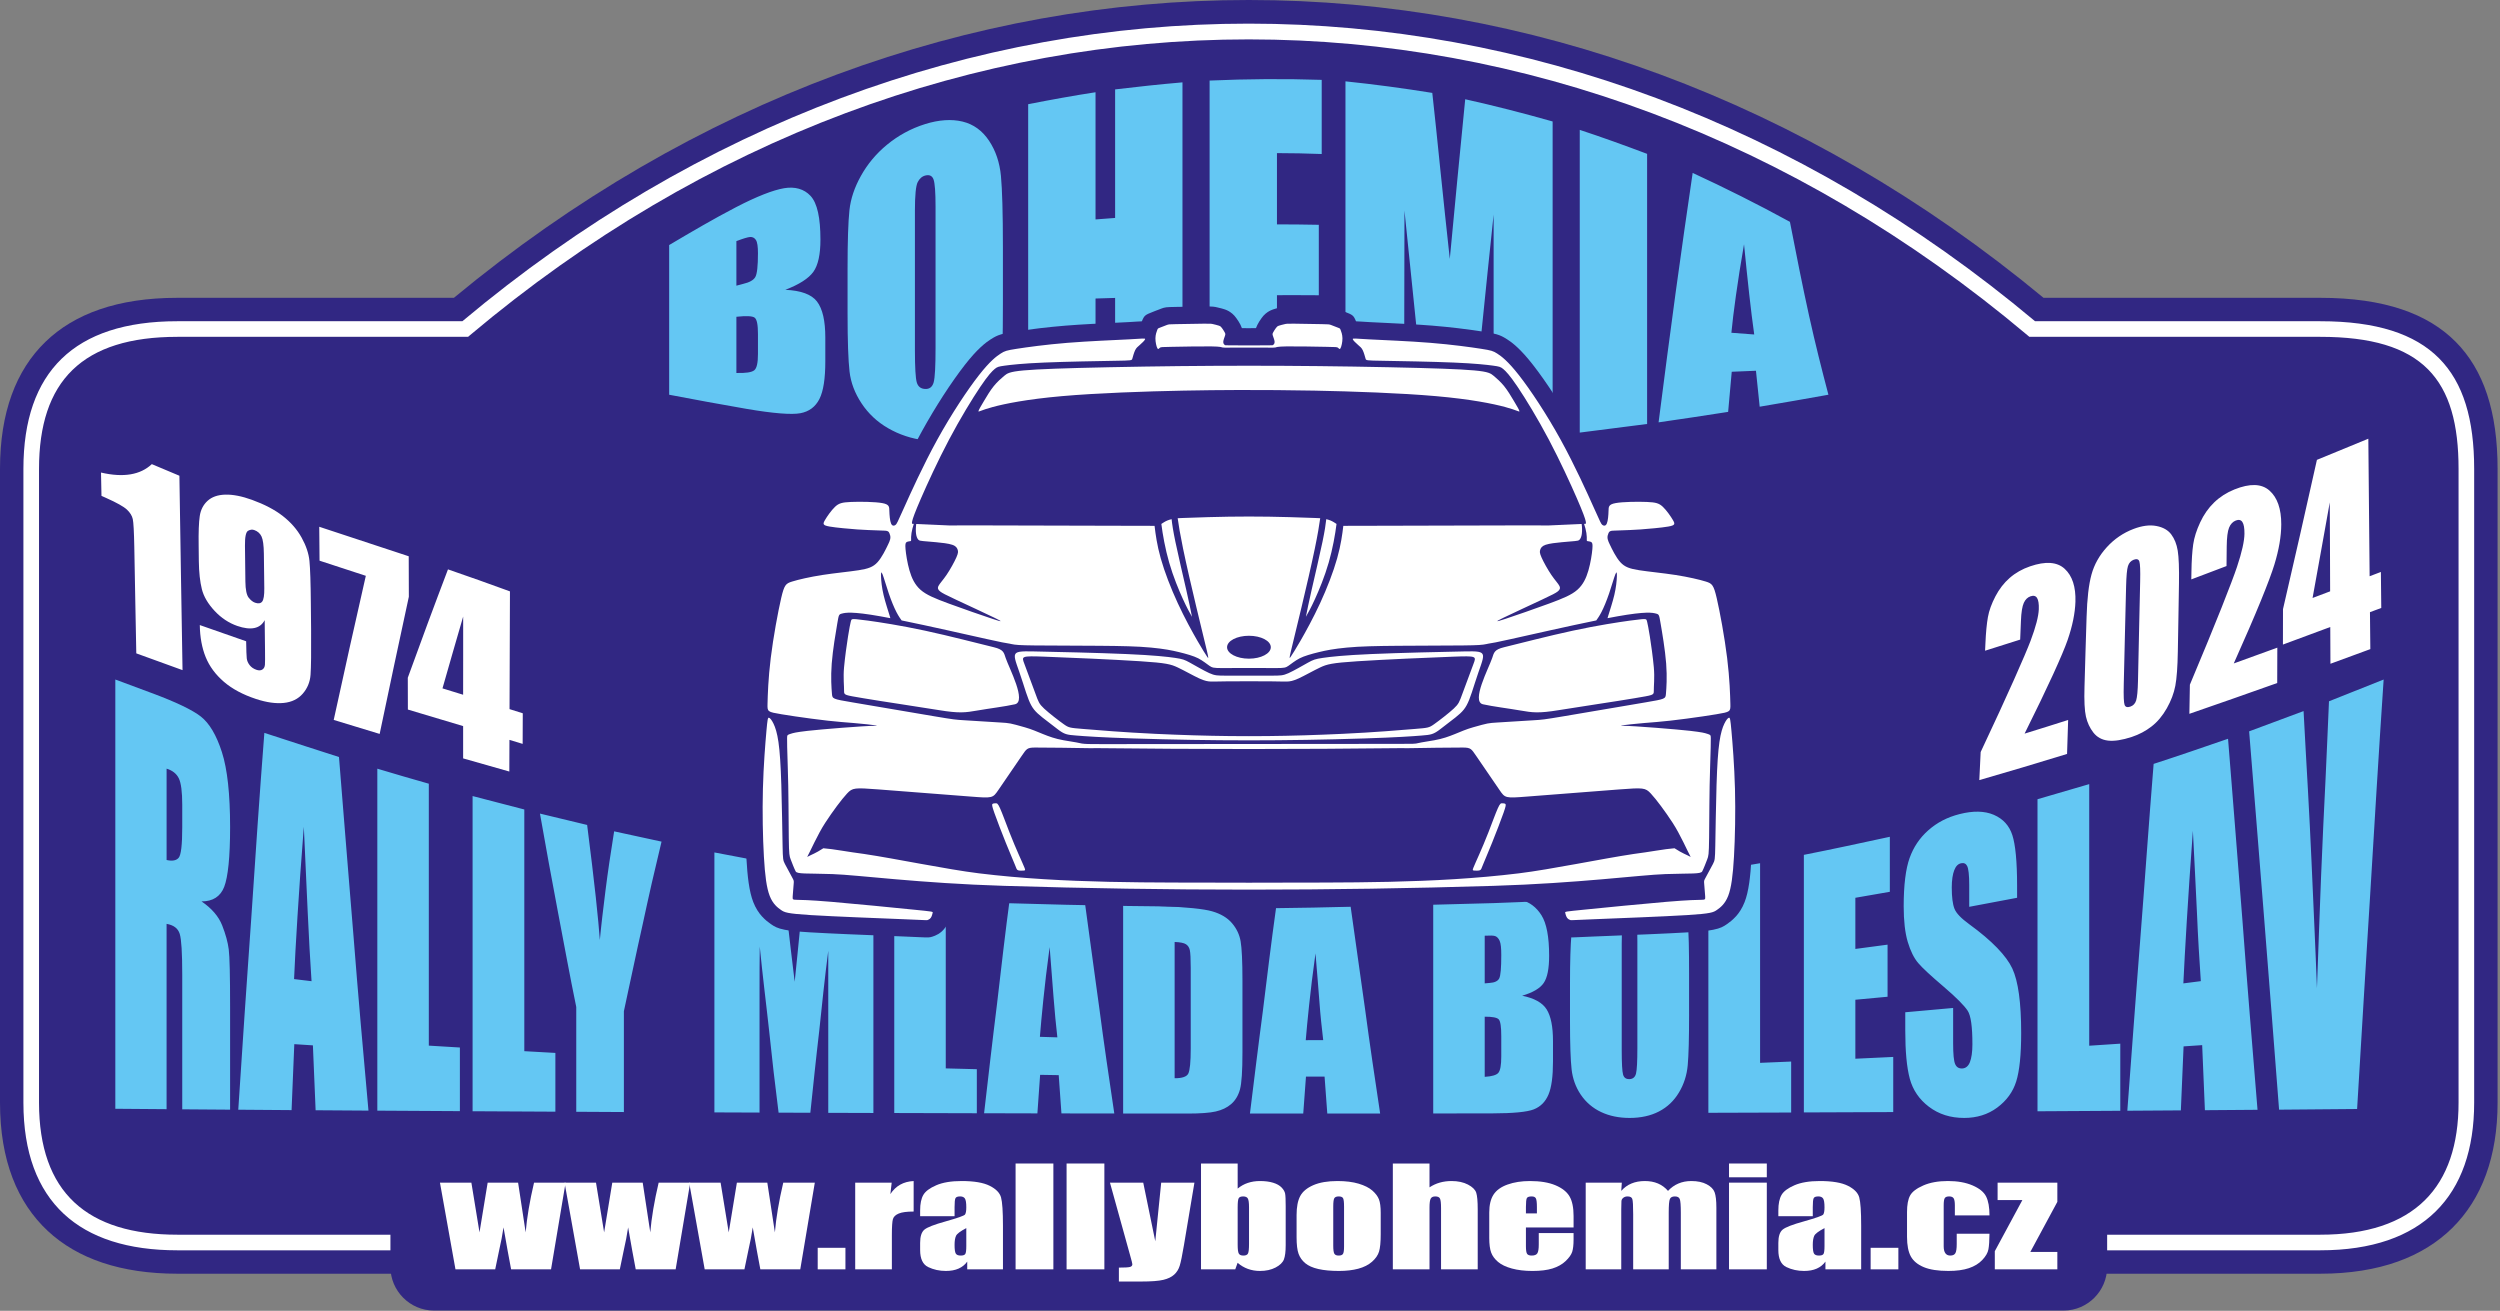<?xml version="1.0" encoding="UTF-8" standalone="no"?><!DOCTYPE svg PUBLIC "-//W3C//DTD SVG 1.1//EN" "http://www.w3.org/Graphics/SVG/1.1/DTD/svg11.dtd"><svg width="100%" height="100%" viewBox="0 0 946 496" version="1.1" xmlns="http://www.w3.org/2000/svg" xmlns:xlink="http://www.w3.org/1999/xlink" xml:space="preserve" xmlns:serif="http://www.serif.com/" style="fill-rule:evenodd;clip-rule:evenodd;stroke-linejoin:round;stroke-miterlimit:2;"><rect x="0" y="0" width="946" height="496" fill="#808080" stroke="none"/><g><g><path d="M67.114,112.693c-22.558,0 -38.97,6.033 -49.95,16.685c-11.14,10.807 -17.164,26.734 -17.164,48.064c0,-0 0,239.783 0,239.783c0,21.896 6.603,37.852 18.059,48.545c11.263,10.513 27.687,16.203 49.055,16.203l810.856,0c22.462,0 38.912,-6.402 49.94,-17.282c11.176,-11.026 17.174,-26.989 17.174,-47.466l-0,-239.783c-0,-21.568 -5.223,-37.41 -15.857,-48.105c-10.511,-10.57 -26.859,-16.644 -51.257,-16.644l-104.701,0c-181.387,-150.22 -420.107,-150.295 -601.514,0.001c0,-0.001 -104.641,-0.001 -104.641,-0.001Z" style="fill:#312783;"/><path d="M67.114,121.552c-19.714,-0 -34.187,4.875 -43.782,14.184c-9.635,9.348 -14.474,23.256 -14.474,41.706c0,-0 0,239.783 0,239.783c0,18.916 5.349,32.831 15.246,42.07c9.849,9.193 24.324,13.82 43.01,13.82l810.856,0c19.609,0 34.091,-5.232 43.719,-14.73c9.665,-9.535 14.536,-23.452 14.536,-41.16l0,-239.783c0,-18.7 -4.059,-32.587 -13.279,-41.859c-9.189,-9.241 -23.646,-14.031 -44.976,-14.031l-107.907,-0c-179.09,-150.107 -415.991,-150.183 -595.1,-0c-0,-0 -107.849,-0 -107.849,-0Zm-0,5.905l110.002,0l0.824,-0.694c177.194,-149.182 411.972,-149.106 589.146,0.001l0.824,0.693l110.06,0c19.286,0 32.479,3.934 40.788,12.29c8.278,8.325 11.562,20.906 11.562,37.695c-0,-0 -0,239.783 -0,239.783c-0,15.863 -4.121,28.415 -12.779,36.956c-8.694,8.577 -21.863,13.029 -39.571,13.029c0,-0 -810.856,-0 -810.856,-0c-16.898,-0 -30.074,-3.918 -38.98,-12.232c-8.859,-8.269 -13.37,-20.822 -13.37,-37.753l-0,-239.783c-0,-16.532 4.047,-29.092 12.68,-37.468c8.673,-8.414 21.851,-12.517 39.67,-12.517Z" style="fill:#fff;"/><path d="M164.173,448.096l616.737,-0c9.041,-0 16.435,7.431 16.435,16.516l0,14.78c0,9.085 -7.394,16.516 -16.435,16.516l-616.737,-0c-9.04,-0 -16.434,-7.431 -16.434,-16.516l-0,-14.78c-0,-9.085 7.394,-16.516 16.434,-16.516" style="fill:#312783;"/></g><path d="M43.642,257.128c4.463,1.675 9.013,3.363 13.646,5.076c9.186,3.397 15.515,6.431 18.711,8.935c3.24,2.537 5.909,7.045 7.983,13.504c2.045,6.367 3.09,15.82 3.09,28.344c-0,11.421 -0.804,18.886 -2.231,22.589c-1.403,3.64 -4.292,5.534 -8.583,5.516c3.862,2.624 6.49,5.703 7.811,9.071c1.339,3.418 2.145,6.395 2.488,9.086c0.342,2.691 0.515,9.967 0.515,21.829l-0,38.82c-6.093,-0.051 -12.101,-0.085 -18.111,-0.136l0,-50.985c0,-8.191 -0.31,-13.331 -0.944,-15.383c-0.653,-2.11 -2.317,-3.35 -4.978,-3.806l-0,70.123c-6.523,-0.051 -13.047,-0.102 -19.397,-0.153l-0,-162.43Zm19.397,33.723l-0,34.572c2.232,0.508 3.682,0.175 4.55,-0.812c0.932,-1.06 1.372,-4.908 1.372,-11.659l0,-8.427c0,-4.873 -0.429,-8.207 -1.287,-9.984c-0.858,-1.777 -2.403,-2.995 -4.635,-3.69Zm65.233,-4.399c0.858,11.389 1.887,22.796 2.747,34.082c0.855,11.252 1.887,22.489 2.745,33.64c0.857,11.1 1.803,22.219 2.748,33.25c0.942,10.999 1.973,21.948 2.918,32.829c-6.694,-0.052 -13.39,-0.085 -19.999,-0.137c-0.343,-8.172 -0.687,-16.345 -1.029,-24.553c-2.405,-0.169 -4.722,-0.305 -7.039,-0.457c-0.343,8.309 -0.687,16.634 -1.03,24.96c-6.781,-0.051 -13.476,-0.101 -20.171,-0.153c0.772,-12.116 1.63,-24.215 2.403,-36.262c0.771,-11.998 1.715,-23.928 2.49,-35.857c0.769,-11.846 1.63,-23.658 2.402,-35.434c0.772,-11.743 1.718,-23.403 2.577,-35.045c9.355,3.046 18.797,6.126 28.238,9.137Zm-10.386,84.829c-0.515,-7.836 -1.031,-16.617 -1.46,-26.313c-0.43,-9.73 -0.942,-20.458 -1.459,-32.117c-1.028,13.012 -1.803,24.367 -2.402,33.961c-0.602,9.627 -1.031,17.531 -1.289,23.674c2.146,0.254 4.379,0.524 6.61,0.795Zm44.376,-74.726l0,99.11c3.862,0.22 7.811,0.473 11.758,0.711l0,24.079c-10.471,-0.051 -20.857,-0.118 -31.242,-0.185l-0,-129.401c6.436,1.929 12.96,3.841 19.484,5.686Zm36.135,9.748l-0,91.461c3.862,0.219 7.812,0.439 11.759,0.659l0,22.235c-10.471,-0.05 -20.943,-0.118 -31.329,-0.169l0,-119.264c6.523,1.693 13.048,3.385 19.57,5.078Zm51.929,12.165c-1.202,5.196 -2.494,10.44 -3.691,15.67c-1.207,5.277 -2.359,10.606 -3.519,15.956c-1.158,5.343 -2.41,10.729 -3.52,16.145c-1.12,5.464 -2.402,10.897 -3.518,16.397l-0,38.158c-6.009,-0.034 -12.017,-0.067 -18.025,-0.101l-0,-39.648c-1.202,-5.94 -2.406,-11.914 -3.52,-17.903c-1.117,-6.006 -2.319,-12.082 -3.432,-18.157c-1.117,-6.091 -2.321,-12.268 -3.434,-18.427c-1.118,-6.193 -2.232,-12.439 -3.348,-18.7c5.923,1.455 11.845,2.86 17.853,4.3c1.374,10.929 2.49,20 3.263,27.225c0.772,7.225 1.287,12.658 1.544,16.312c0.514,-5.651 1.285,-11.896 2.145,-18.8c0.854,-6.836 1.975,-14.297 3.262,-22.319c5.923,1.321 11.931,2.607 17.94,3.892Zm80.168,14.3l-0,88.382c-5.751,-0.017 -11.417,-0.035 -17.081,-0.051l-0,-61.342c-0.602,5.043 -1.289,10.103 -1.803,15.178c-0.515,5.093 -1.074,10.195 -1.631,15.298c-0.558,5.115 -1.202,10.222 -1.716,15.365c-0.514,5.144 -1.116,10.306 -1.631,15.467c-4.035,-0 -8.068,-0.017 -12.017,-0.035c-0.601,-5.16 -1.288,-10.355 -1.888,-15.55c-0.6,-5.211 -1.16,-10.43 -1.716,-15.653c-0.558,-5.234 -1.204,-10.474 -1.803,-15.736c-0.601,-5.278 -1.202,-10.593 -1.716,-15.891c-0.086,5.229 -0.086,10.474 -0.086,15.703l0,47.094c-5.751,-0.017 -11.417,-0.034 -17.081,-0.067l-0,-98.366c8.411,1.608 16.822,3.214 25.235,4.687c0.771,5.787 1.478,12.6 2.316,20.289c0.877,8.03 1.89,16.008 2.834,23.961c0.686,-7.158 1.502,-14.287 2.146,-21.407c0.643,-7.111 1.458,-14.196 2.231,-21.252c8.411,1.404 16.909,2.724 25.407,3.926Zm27.38,3.605l-0,67.906c3.862,0.101 7.811,0.201 11.759,0.304l0,16.668c-10.472,-0.018 -20.857,-0.052 -31.244,-0.085l0,-87.249c6.439,0.932 12.962,1.677 19.485,2.456Zm52.615,4.94c0.858,6.718 1.888,13.437 2.747,20.154c0.856,6.684 1.888,13.386 2.747,20.052c0.856,6.649 1.803,13.317 2.746,19.951c0.944,6.648 1.975,13.266 2.919,19.866c-6.696,0 -13.391,-0.018 -19.999,-0.018c-0.343,-4.822 -0.687,-9.645 -1.031,-14.485c-2.402,-0.034 -4.721,-0.085 -7.037,-0.118c-0.345,4.856 -0.687,9.73 -1.031,14.587c-6.779,-0.018 -13.475,-0.034 -20.171,-0.051c0.772,-6.905 1.631,-13.827 2.405,-20.729c0.77,-6.887 1.672,-13.769 2.488,-20.627c0.814,-6.83 1.629,-13.657 2.404,-20.51c0.769,-6.82 1.716,-13.605 2.573,-20.408c9.357,0.881 18.798,1.692 28.24,2.336Zm-10.385,51.221c-0.516,-4.585 -1.032,-9.729 -1.46,-15.398c-0.428,-5.685 -0.945,-11.947 -1.458,-18.766c-1.031,7.717 -1.846,14.411 -2.405,20.07c-0.556,5.644 -1.029,10.288 -1.286,13.892c2.146,0.067 4.377,0.152 6.609,0.202Zm24.891,-50.241c4.807,0.205 9.7,0.391 14.591,0.594c9.357,0.388 15.792,1.011 19.055,1.946c3.344,0.957 5.83,2.477 7.554,4.501c1.794,2.104 2.837,4.399 3.261,6.887c0.434,2.54 0.688,7.445 0.688,14.823l-0,27.228c-0,6.987 -0.303,11.643 -0.945,13.993c-0.644,2.354 -1.807,4.21 -3.348,5.534c-1.548,1.331 -3.435,2.24 -5.837,2.792c-2.232,0.512 -5.836,0.779 -10.471,0.779c-8.239,0 -16.394,-0.017 -24.548,-0.017l-0,-79.06Zm19.483,14.147l0,51.56c2.834,0.035 4.571,-0.597 5.15,-1.724c0.623,-1.212 0.945,-4.368 0.945,-9.579l-0,-30.341c-0,-3.536 -0.124,-5.791 -0.343,-6.819c-0.211,-0.988 -0.689,-1.736 -1.459,-2.233c-0.775,-0.5 -2.147,-0.78 -4.293,-0.864Zm66.607,-13.333c0.858,6.498 1.889,12.98 2.746,19.493c0.858,6.498 1.89,13.013 2.748,19.528c0.858,6.514 1.8,13.048 2.746,19.595c0.942,6.531 1.974,13.08 2.918,19.63c-6.694,0.017 -13.39,0.017 -19.998,0.017c-0.344,-4.655 -0.686,-9.325 -1.031,-13.996c-2.403,0 -4.721,0.018 -7.037,0.018c-0.344,4.67 -0.688,9.323 -1.031,13.978l-20.171,0c0.774,-6.465 1.631,-12.93 2.404,-19.41c0.77,-6.464 1.673,-12.937 2.489,-19.409c0.814,-6.457 1.633,-12.963 2.403,-19.426c0.774,-6.497 1.717,-12.996 2.575,-19.477c9.356,-0.135 18.798,-0.254 28.239,-0.541Zm-10.386,50.477c-0.514,-4.433 -1.074,-9.371 -1.459,-14.824c-0.386,-5.46 -0.944,-11.472 -1.46,-18.005c-1.029,7.496 -1.844,13.99 -2.402,19.461c-0.557,5.459 -1.03,9.933 -1.287,13.384c2.144,0 4.377,-0.016 6.608,-0.016Zm41.63,-51.983c6.437,-0.441 12.877,-0.821 19.397,-1.371c6.096,-0.514 10.73,-0.441 13.905,0.339c3.176,0.778 5.733,2.722 7.64,5.735c1.956,3.094 2.918,8.191 2.918,15.383c0,4.857 -0.683,8.277 -2.061,10.288c-1.369,1.999 -4.033,3.586 -8.154,4.806c4.55,0.913 7.69,2.635 9.27,5.161c1.596,2.548 2.404,6.532 2.404,11.981l0,7.732c0,5.653 -0.55,9.813 -1.716,12.557c-1.152,2.706 -3.001,4.568 -5.58,5.584c-2.483,0.979 -7.725,1.489 -15.536,1.506c-7.552,0.016 -15.02,0.016 -22.487,0.034l-0,-79.735Zm19.484,12.47l-0,18.039c0.858,-0.085 1.458,-0.145 1.887,-0.169c1.889,-0.11 3.114,-0.732 3.606,-1.726c0.538,-1.09 0.772,-3.994 0.772,-8.833c0,-2.556 -0.156,-4.309 -0.601,-5.347c-0.413,-0.962 -1.028,-1.584 -1.716,-1.827c-0.597,-0.213 -1.975,-0.255 -3.948,-0.137Zm-0,30.646l-0,22.76c2.746,-0.152 4.452,-0.691 5.149,-1.507c0.761,-0.89 1.116,-2.945 1.116,-6.243l0,-7.633c0,-3.503 -0.293,-5.609 -0.943,-6.344c-0.639,-0.721 -2.49,-1.049 -5.322,-1.033Zm77.335,-0.829c-0,9.052 -0.172,15.434 -0.517,19.206c-0.341,3.757 -1.451,7.232 -3.347,10.356c-1.879,3.101 -4.303,5.454 -7.553,7.141c-3.1,1.611 -6.866,2.437 -11.072,2.437c-4.033,-0 -7.643,-0.734 -10.815,-2.234c-3.092,-1.461 -5.716,-3.645 -7.725,-6.633c-1.939,-2.884 -3.048,-6.119 -3.433,-9.561c-0.387,-3.48 -0.601,-9.527 -0.601,-18.19l0,-14.402c0,-8.46 0.217,-14.456 0.515,-17.988c0.302,-3.574 1.515,-6.909 3.347,-10.017c1.859,-3.152 4.379,-5.653 7.553,-7.598c3.175,-1.945 6.869,-3.225 11.159,-3.84c3.949,-0.569 7.552,-0.265 10.73,0.811c3.258,1.105 5.824,3.092 7.724,5.941c1.961,2.936 3.133,6.131 3.518,9.779c0.388,3.661 0.517,10.153 0.517,19.393l-0,15.399Zm-19.57,-27.48c0,-4.046 -0.131,-6.614 -0.515,-7.7c-0.389,-1.099 -1.201,-1.545 -2.319,-1.405c-1.027,0.13 -1.765,0.61 -2.316,1.642c-0.479,0.897 -0.773,3.637 -0.773,8.088l-0,40.341c-0,5.009 0.183,8.132 0.516,9.256c0.354,1.198 1.115,1.743 2.402,1.709c1.286,-0.033 2.148,-0.727 2.49,-2.097c0.343,-1.37 0.515,-4.619 0.515,-9.748l0,-40.086Zm46.435,-29.767l0,75.539c3.862,-0.169 7.811,-0.322 11.759,-0.49l-0,19.29c-10.472,0.034 -20.943,0.068 -31.329,0.102l0,-91.157c6.523,-1.066 13.047,-2.15 19.57,-3.284Zm16.565,-3.164c10.815,-2.132 21.631,-4.483 32.531,-6.836l-0,20.814c-4.378,0.761 -8.754,1.505 -13.046,2.267l-0,19.358c4.033,-0.541 8.068,-1.083 12.188,-1.624l0,19.714c-4.12,0.388 -8.155,0.76 -12.188,1.133l-0,22.32c4.721,-0.22 9.528,-0.457 14.333,-0.677l0,20.864c-11.329,0.051 -22.573,0.103 -33.818,0.135l0,-97.468Zm80.683,16.245c-6.094,1.151 -12.102,2.284 -18.111,3.418l0,-8.223c0,-3.842 -0.283,-6.212 -0.772,-7.193c-0.455,-0.914 -1.202,-1.286 -2.231,-1.083c-1.201,0.237 -2.038,1.05 -2.661,2.641c-0.58,1.476 -0.945,3.689 -0.945,6.531c0,3.655 0.344,6.347 1.031,8.072c0.685,1.726 2.561,3.646 5.578,5.838c8.656,6.284 14.09,11.991 16.309,16.77c2.243,4.83 3.347,12.961 3.347,24.35c0,8.274 -0.626,14.391 -1.888,18.409c-1.226,3.9 -3.597,7.207 -7.21,9.884c-3.51,2.601 -7.725,3.892 -12.446,3.892c-5.235,-0 -9.63,-1.395 -13.389,-4.248c-3.622,-2.747 -6.052,-6.296 -7.211,-10.577c-1.158,-4.281 -1.716,-10.354 -1.716,-18.24l0,-6.92c6.008,-0.543 12.017,-1.084 18.111,-1.627l-0,13.352c-0,4.112 0.255,6.739 0.772,7.903c0.512,1.152 1.373,1.692 2.662,1.641c1.286,-0.051 2.313,-0.847 2.918,-2.404c0.597,-1.539 0.942,-3.805 0.942,-6.768c0,-6.565 -0.559,-10.808 -1.802,-12.69c-1.247,-1.892 -4.222,-4.953 -9.098,-9.105c-4.821,-4.105 -8.016,-7.053 -9.613,-8.933c-1.578,-1.859 -2.918,-4.52 -3.947,-7.972c-1.03,-3.452 -1.545,-7.952 -1.545,-13.536c0,-8.055 0.791,-14.194 2.231,-18.208c1.479,-4.126 3.779,-7.579 7.038,-10.474c3.349,-2.975 7.219,-4.983 11.844,-6.161c5.075,-1.292 9.433,-1.254 12.961,0.254c3.594,1.537 5.885,4.146 7.039,7.683c1.162,3.568 1.802,9.917 1.802,19.121l0,4.603Zm27.295,-43.014l0,98.991c3.863,-0.254 7.811,-0.506 11.76,-0.778l-0,25.398c-10.473,0.069 -20.944,0.136 -31.33,0.188l-0,-118.081c6.523,-1.912 13.046,-3.824 19.57,-5.718Zm52.529,-17.16c0.86,11.44 1.891,22.878 2.747,34.42c0.859,11.589 1.891,23.182 2.747,34.858c0.859,11.726 1.806,23.504 2.747,35.332c0.945,11.879 1.974,23.809 2.918,35.789c-6.695,0.051 -13.304,0.103 -19.913,0.154c-0.344,-8.224 -0.687,-16.415 -1.03,-24.623c-2.404,0.17 -4.721,0.323 -7.038,0.475c-0.344,8.105 -0.687,16.16 -1.03,24.215c-6.782,0.051 -13.562,0.085 -20.256,0.136c0.771,-10.695 1.633,-21.424 2.402,-32.202c0.775,-10.829 1.677,-21.724 2.49,-32.609c0.816,-10.943 1.72,-21.965 2.488,-32.998c0.775,-11.082 1.718,-22.235 2.575,-33.437c9.356,-3.029 18.712,-6.26 28.153,-9.51Zm-10.299,91.717c-0.515,-7.682 -1.072,-16.295 -1.459,-25.79c-0.386,-9.49 -1.03,-19.832 -1.545,-31.118c-0.945,13.3 -1.761,24.754 -2.318,34.351c-0.557,9.574 -1.03,17.379 -1.288,23.402c2.146,-0.27 4.378,-0.557 6.61,-0.845Zm69.182,-114.137c-0.945,13.875 -1.803,27.701 -2.662,41.424c-0.858,13.689 -1.674,27.314 -2.489,40.849c-0.815,13.506 -1.716,26.974 -2.489,40.374c-0.771,13.353 -1.631,26.652 -2.404,39.869c-9.871,0.084 -19.74,0.169 -29.527,0.254c-0.943,-12.235 -1.886,-24.438 -2.831,-36.552c-0.942,-12.081 -1.887,-24.098 -2.833,-36.059c-0.941,-11.881 -1.885,-23.726 -2.833,-35.519c-0.941,-11.711 -1.887,-23.404 -2.832,-35.028c6.867,-2.555 13.733,-5.111 20.6,-7.667c0.516,10.222 1.118,20.071 1.631,29.512c0.516,9.475 0.987,18.611 1.372,27.346c0.388,8.781 0.774,17.177 1.116,25.163c0.343,8.003 0.687,15.635 0.945,22.861c0.258,-7.378 0.517,-14.587 0.773,-21.575c0.257,-6.987 0.515,-13.808 0.772,-20.407c0.515,-13.25 1.157,-25.759 1.717,-37.398c0.468,-9.75 0.858,-19.46 1.288,-29.207c6.866,-2.741 13.732,-5.483 20.686,-8.24" style="fill:#64c7f3;fill-rule:nonzero;"/><path d="M67.885,180.019c0.208,12.265 0.377,24.531 0.575,36.78c0.201,12.263 0.402,24.528 0.61,36.779c-5.844,-2.098 -11.67,-4.198 -17.497,-6.346c-0.144,-6.695 -0.258,-13.391 -0.384,-20.086c-0.128,-6.694 -0.24,-13.378 -0.368,-20.087c-0.11,-5.799 -0.304,-9.362 -0.577,-10.631c-0.269,-1.256 -1.024,-2.475 -2.209,-3.588c-1.199,-1.125 -3.841,-2.621 -7.907,-4.428c-0.589,-0.262 -1.169,-0.518 -1.729,-0.777c-0.064,-2.94 -0.128,-5.865 -0.176,-8.82c8.5,1.983 14.903,0.869 19.225,-3.185c3.49,1.49 6.962,2.94 10.437,4.389Zm7.715,56.503c5.844,2.072 11.686,4.118 17.545,6.138c0.049,3.393 0.128,5.542 0.224,6.449c0.094,0.892 0.472,1.784 1.105,2.59c0.614,0.783 1.472,1.39 2.576,1.761c0.895,0.301 1.63,0.279 2.225,-0.104c0.573,-0.367 0.914,-0.981 0.977,-1.852c0.064,-0.879 0.057,-2.681 0.032,-5.361c-0.038,-3.82 -0.096,-7.652 -0.129,-11.473c-0.864,1.619 -2.146,2.602 -3.888,2.966c-1.729,0.36 -3.91,0.108 -6.469,-0.778c-3.234,-1.119 -6.106,-3.037 -8.579,-5.684c-2.521,-2.699 -4.139,-5.452 -4.834,-8.224c-0.695,-2.769 -1.098,-6.319 -1.152,-10.631c-0.024,-1.942 -0.034,-3.874 -0.064,-5.816c-0.082,-5.152 0.065,-8.883 0.416,-11.228c0.351,-2.353 1.334,-4.267 2.929,-5.736c1.621,-1.495 3.842,-2.293 6.739,-2.371c2.866,-0.075 6.239,0.572 10.086,1.968c4.716,1.712 8.615,3.741 11.669,6.127c3.043,2.377 5.418,5.094 7.122,8.172c1.688,3.047 2.682,5.982 2.962,8.818c0.278,2.835 0.462,8.199 0.528,16.071c0.029,3.315 0.07,6.656 0.097,9.972c0.067,8.507 -0.007,14.182 -0.208,17.016c-0.198,2.785 -1.21,5.188 -2.962,7.188c-1.752,2 -4.129,3.174 -7.155,3.485c-3.025,0.308 -6.52,-0.172 -10.518,-1.491c-4.949,-1.634 -9.015,-3.803 -12.165,-6.513c-3.156,-2.715 -5.465,-5.839 -6.884,-9.338c-1.412,-3.481 -2.161,-7.55 -2.225,-12.121Zm17.256,-16.421c0.038,3.057 0.463,5.067 1.248,6.062c0.781,0.986 1.588,1.615 2.418,1.903c1.217,0.422 2.132,0.286 2.689,-0.428c0.563,-0.722 0.83,-2.395 0.801,-5.051c-0.049,-4.35 -0.106,-8.689 -0.161,-13.053c-0.04,-3.173 -0.338,-5.348 -0.88,-6.514c-0.546,-1.176 -1.473,-1.991 -2.754,-2.448c-0.751,-0.269 -1.545,-0.181 -2.353,0.284c-0.825,0.477 -1.208,2.358 -1.168,5.699c0.055,4.519 0.104,9.028 0.16,13.546Zm61.806,-9.609c0.016,5.102 0.032,10.206 0.048,15.308c-1.858,8.611 -3.727,17.235 -5.556,25.874c-1.835,8.673 -3.665,17.353 -5.49,26.042c-5.81,-1.748 -11.59,-3.508 -17.384,-5.296c2.002,-9.117 4,-18.238 6.019,-27.339c2.012,-9.081 4.065,-18.143 6.131,-27.193c-5.843,-1.893 -11.702,-3.808 -17.512,-5.725c-0.032,-4.275 -0.064,-8.561 -0.112,-12.834c11.268,3.73 22.554,7.447 33.856,11.163Zm38.305,13.287c-0.032,7.407 -0.055,14.829 -0.079,22.26c-0.022,7.421 -0.048,14.856 -0.08,22.289c1.664,0.517 3.329,1.036 5.009,1.579c-0.016,3.86 -0.032,7.718 -0.047,11.578c-1.664,-0.518 -3.33,-1.022 -4.994,-1.515c-0.017,4.002 -0.032,7.99 -0.048,11.979c-5.843,-1.646 -11.653,-3.303 -17.481,-4.974l0,-12.224c-6.98,-2.059 -13.943,-4.143 -20.906,-6.256c-0.016,-4.014 -0.032,-8.042 -0.032,-12.042c2.497,-6.902 5.032,-13.786 7.555,-20.63c2.518,-6.828 5.091,-13.598 7.652,-20.371c7.812,2.693 15.623,5.451 23.451,8.327Zm-17.72,39.11c0,-4.935 0.016,-9.856 0.016,-14.79c-0,-4.934 0.016,-9.855 -0,-14.801c-1.296,4.518 -2.619,9.023 -3.922,13.546c-1.306,4.528 -2.609,9.078 -3.906,13.636c2.609,0.791 5.22,1.593 7.812,2.409" style="fill:#fff;fill-rule:nonzero;"/><path d="M253.209,92.725c8.422,-4.978 16.711,-9.865 25.311,-14.33c7.852,-4.077 14.013,-6.468 18.161,-7.172c4.098,-0.695 7.554,0.265 10,2.872c2.598,2.768 3.774,8.365 3.774,16.627c0,5.566 -0.888,9.645 -2.676,12.135c-1.808,2.516 -5.353,4.786 -10.616,6.804c5.878,0.266 9.905,1.714 11.976,4.417c2.138,2.79 3.159,7.335 3.159,13.652l-0,8.955c-0,6.524 -0.71,11.317 -2.239,14.315c-1.497,2.936 -3.887,4.743 -7.193,5.36c-3.316,0.62 -10.115,0.107 -20.31,-1.634c-9.807,-1.676 -19.565,-3.506 -29.347,-5.361l0,-56.64Zm25.442,-1.487l0,16.862c1.098,-0.324 1.932,-0.53 2.501,-0.663c2.455,-0.572 3.982,-1.43 4.65,-2.593c0.689,-1.194 1.009,-4.196 1.009,-8.997c-0,-2.548 -0.237,-4.234 -0.79,-5.066c-0.542,-0.816 -1.319,-1.171 -2.194,-1.106c-0.878,0.067 -2.586,0.576 -5.176,1.563Zm0,28.629l0,21.266c3.51,0.102 5.768,-0.228 6.755,-1.016c0.985,-0.787 1.405,-2.859 1.405,-6.142l-0,-7.584c-0,-3.49 -0.383,-5.559 -1.271,-6.201c-0.866,-0.625 -3.161,-0.721 -6.889,-0.323Zm100.85,-4.787c0,12.621 -0.221,21.517 -0.702,26.76c-0.481,5.228 -1.893,9.925 -4.343,14.093c-2.417,4.107 -5.698,7.136 -9.87,8.997c-4.075,1.82 -8.961,2.359 -14.477,1.71c-5.23,-0.616 -9.894,-2.205 -14.081,-4.625c-4.147,-2.396 -7.472,-5.528 -10.044,-9.425c-2.514,-3.806 -4.037,-7.805 -4.519,-12.002c-0.481,-4.198 -0.746,-11.487 -0.746,-21.885l-0,-17.319c-0,-10.176 0.245,-17.423 0.702,-21.781c0.463,-4.389 1.93,-8.705 4.343,-13.033c2.455,-4.404 5.702,-8.37 9.87,-11.797c4.122,-3.39 8.92,-6.1 14.475,-7.835c5.151,-1.608 9.968,-1.93 14.082,-0.942c4.222,1.014 7.549,3.49 10.045,7.231c2.546,3.813 4.038,8.276 4.519,13.343c0.481,5.094 0.746,14.108 0.746,27.023l0,21.487Zm-25.487,-36.92c-0,-5.405 -0.26,-8.808 -0.745,-10.206c-0.48,-1.384 -1.494,-1.917 -3.028,-1.561c-1.316,0.305 -2.278,1.164 -2.982,2.533c-0.698,1.354 -1.053,4.949 -1.053,10.766l-0,52.84c-0,6.569 0.248,10.631 0.701,12.164c0.469,1.589 1.492,2.402 3.159,2.49c1.666,0.087 2.765,-0.767 3.247,-2.563c0.481,-1.797 0.701,-6.142 0.701,-12.975l-0,-53.488Zm93.436,-46.994l-0,139.553c-8.511,-0.25 -17.02,-0.56 -25.487,-0.913l-0,-57.067c-2.499,0.073 -4.956,0.148 -7.414,0.221l-0,56.463c-8.508,-0.457 -17.02,-1.03 -25.486,-1.634l0,-128.361c8.466,-1.664 16.978,-3.21 25.486,-4.521l-0,48.128c2.458,-0.192 4.915,-0.384 7.414,-0.561l-0,-48.644c8.467,-1.015 16.976,-1.928 25.487,-2.664Zm10.264,-0.678c14.126,-0.619 28.25,-0.736 42.419,-0.265l0,28.055c-5.659,-0.236 -11.316,-0.309 -16.932,-0.339l-0,26.966c5.264,0.028 10.528,0.028 15.836,0.162l-0,26.656c-5.308,-0.059 -10.572,-0.029 -15.836,-0.029l-0,31.073c6.229,-0.029 12.458,-0.102 18.687,-0.118l0,28.025c-14.74,0.281 -29.478,0.355 -44.174,0.236l-0,-140.422Zm129.802,15.478l-0,118.848c-7.414,0.78 -14.828,1.516 -22.242,2.18c-0.043,-14.286 -0.087,-28.571 -0.087,-42.871l-0,-42.9c-1.492,14.167 -2.987,28.438 -4.431,42.826c-1.45,14.461 -2.939,29.042 -4.386,43.71c-5.221,0.383 -10.44,0.766 -15.616,1.105c-1.58,-14.669 -3.163,-29.439 -4.694,-44.27c-1.538,-14.888 -3.071,-29.866 -4.606,-44.902c-0.044,14.962 -0.088,29.939 -0.088,44.888l0,44.858c-7.414,0.382 -14.826,0.721 -22.24,0.986l0,-139.641c10.923,1.134 21.889,2.606 32.856,4.374c0.922,8.232 1.907,17.894 3.027,28.864c1.161,11.384 2.369,22.694 3.597,33.961c0.964,-10.19 1.928,-20.338 2.894,-30.44c0.962,-10.044 1.931,-20.044 2.94,-29.985c11.01,2.445 22.022,5.287 33.076,8.409Zm35.75,12.253l0,102.22c-8.51,1.121 -17.019,2.21 -25.487,3.255l0,-114.546c8.468,2.783 16.977,5.861 25.487,9.071Zm54.044,25.728c2.413,12.415 4.758,24.261 7.239,35.508c2.343,10.623 4.869,20.588 7.325,29.91c-8.685,1.561 -17.371,3.078 -26.012,4.535c-0.483,-4.492 -0.966,-9.012 -1.405,-13.607c-3.069,0.118 -6.14,0.25 -9.167,0.382c-0.484,5.038 -0.921,10.09 -1.36,15.185c-8.774,1.369 -17.547,2.709 -26.321,3.961c2.15,-16.744 4.271,-33.123 6.449,-49.07c2.118,-15.509 4.299,-30.633 6.448,-45.315c12.238,5.641 24.522,11.795 36.804,18.511Zm-13.511,42.62c-0.614,-4.462 -1.276,-9.528 -1.886,-15.169c-0.616,-5.698 -1.317,-12.046 -1.973,-18.968c-1.272,7.32 -2.288,13.859 -3.071,19.455c-0.795,5.669 -1.36,10.352 -1.71,14.035c2.85,0.176 5.745,0.412 8.64,0.647" style="fill:#64c7f3;fill-rule:nonzero;"/><g><path d="M214.019,447.512l-5.505,32.809l-15.108,-0c-0.773,-4.009 -1.736,-9.3 -2.875,-15.873c-0.435,2.895 -0.986,5.805 -1.667,8.734l-1.479,7.139l-15.036,-0l-5.871,-32.809l11.892,-0c0.141,0.859 1.162,7.13 3.075,18.817c0.2,-1.215 1.221,-7.493 3.088,-18.817l11.516,-0l2.864,18.817c0.458,-5.501 1.514,-11.78 3.168,-18.817l11.938,-0Z" style="fill:#fff;fill-rule:nonzero;"/><path d="M261.173,447.512l-5.506,32.809l-15.108,-0c-0.773,-4.009 -1.736,-9.3 -2.874,-15.873c-0.435,2.895 -0.985,5.805 -1.668,8.734l-1.479,7.139l-15.037,-0l-5.87,-32.809l11.893,-0c0.14,0.859 1.161,7.13 3.076,18.817c0.198,-1.215 1.22,-7.493 3.086,-18.817l11.515,-0l2.865,18.817c0.458,-5.501 1.514,-11.78 3.169,-18.817l11.938,-0Z" style="fill:#fff;fill-rule:nonzero;"/><path d="M308.326,447.512l-5.506,32.809l-15.106,-0c-0.775,-4.009 -1.738,-9.3 -2.876,-15.873c-0.435,2.895 -0.985,5.805 -1.668,8.734l-1.479,7.139l-15.035,-0l-5.871,-32.809l11.892,-0c0.141,0.859 1.161,7.13 3.076,18.817c0.198,-1.215 1.22,-7.493 3.087,-18.817l11.515,-0l2.864,18.817c0.458,-5.501 1.515,-11.78 3.169,-18.817l11.938,-0Z" style="fill:#fff;fill-rule:nonzero;"/><path d="M309.419,480.321l-0,-8.152l10.494,-0l0,8.152l-10.494,-0Z" style="fill:#fff;"/><path d="M337.414,447.512l-0.493,4.32c2.03,-3.106 4.966,-4.743 8.804,-4.928l-0,11.544c-2.547,-0 -4.426,0.244 -5.622,0.743c-1.198,0.497 -1.925,1.18 -2.208,2.066c-0.27,0.878 -0.411,2.912 -0.411,6.102l0,12.962l-13.875,-0l-0,-32.809l13.805,-0Z" style="fill:#fff;fill-rule:nonzero;"/><path d="M361.209,460.219l-13.029,0l0,-2.201c0,-2.541 0.41,-4.498 1.22,-5.882c0.811,-1.376 2.454,-2.592 4.907,-3.646c2.453,-1.055 5.635,-1.586 9.567,-1.586c4.696,-0 8.24,0.598 10.622,1.797c2.383,1.19 3.815,2.659 4.297,4.396c0.482,1.739 0.728,5.326 0.728,10.752l0,16.472l-13.522,-0l-0,-2.928c-0.845,1.181 -1.949,2.058 -3.288,2.649c-1.338,0.59 -2.935,0.886 -4.802,0.886c-2.428,-0 -4.659,-0.489 -6.69,-1.469c-2.03,-0.987 -3.039,-3.13 -3.039,-6.446l0,-2.701c0,-2.456 0.539,-4.126 1.62,-5.021c1.079,-0.894 3.756,-1.932 8.028,-3.113c4.567,-1.292 7.008,-2.152 7.336,-2.6c0.318,-0.447 0.482,-1.35 0.482,-2.725c0,-1.714 -0.175,-2.827 -0.54,-3.351c-0.351,-0.515 -0.951,-0.776 -1.784,-0.776c-0.952,0 -1.539,0.22 -1.762,0.658c-0.233,0.431 -0.351,1.57 -0.351,3.402l-0,3.433Zm4.437,4.499c-2.242,1.173 -3.545,2.151 -3.897,2.945c-0.365,0.793 -0.54,1.923 -0.54,3.408c-0,1.706 0.152,2.793 0.469,3.292c0.306,0.497 0.927,0.743 1.856,0.743c0.88,0 1.444,-0.195 1.713,-0.582c0.269,-0.389 0.399,-1.401 0.399,-3.056l0,-6.75Z" style="fill:#fff;fill-rule:nonzero;"/><path d="M384.297,480.321l0,-40.05l14.299,-0l-0,40.05l-14.299,-0Z" style="fill:#fff;"/><path d="M403.595,480.321l0,-40.05l14.3,-0l-0,40.05l-14.3,-0Z" style="fill:#fff;"/><path d="M451.972,447.512l-3.98,23.737c-0.635,3.764 -1.163,6.329 -1.585,7.695c-0.422,1.368 -1.127,2.499 -2.113,3.385c-0.975,0.895 -2.348,1.544 -4.096,1.966c-1.749,0.421 -4.556,0.633 -8.394,0.633l-8.417,0l-0,-5.265c2.16,-0 3.546,-0.077 4.156,-0.237c0.621,-0.152 0.939,-0.506 0.939,-1.046c0,-0.271 -0.293,-1.409 -0.868,-3.435l-7.606,-27.433l12.594,-0l4.554,22.184l2.243,-22.184l12.573,-0Z" style="fill:#fff;fill-rule:nonzero;"/><path d="M468.334,440.271l-0,9.493c1.152,-0.961 2.43,-1.679 3.852,-2.152c1.407,-0.472 2.945,-0.708 4.601,-0.708c1.9,-0 3.555,0.211 4.965,0.641c1.397,0.43 2.464,1.03 3.204,1.806c0.739,0.776 1.175,1.535 1.327,2.278c0.151,0.743 0.222,2.329 0.222,4.752l0,14.8c0,2.406 -0.222,4.203 -0.669,5.375c-0.458,1.183 -1.502,2.203 -3.158,3.073c-1.665,0.869 -3.627,1.299 -5.904,1.299c-1.631,-0 -3.158,-0.262 -4.578,-0.777c-1.408,-0.515 -2.71,-1.282 -3.885,-2.312l-0.892,2.482l-12.96,-0l0,-40.05l13.875,-0Zm4.297,16.556c-0,-1.696 -0.154,-2.801 -0.457,-3.325c-0.295,-0.515 -0.892,-0.776 -1.773,-0.776c-0.87,0 -1.421,0.228 -1.68,0.684c-0.257,0.447 -0.387,1.595 -0.387,3.417l-0,14.152c-0,1.764 0.142,2.894 0.436,3.384c0.291,0.497 0.866,0.743 1.736,0.743c0.881,0 1.455,-0.254 1.725,-0.769c0.271,-0.506 0.4,-1.737 0.4,-3.679l-0,-13.831Z" style="fill:#fff;fill-rule:nonzero;"/><path d="M522.461,459.03l0,8.042c0,2.954 -0.211,5.114 -0.622,6.497c-0.411,1.376 -1.291,2.659 -2.642,3.857c-1.349,1.198 -3.088,2.076 -5.211,2.65c-2.125,0.565 -4.555,0.852 -7.302,0.852c-3.075,-0 -5.681,-0.245 -7.806,-0.726c-2.135,-0.488 -3.792,-1.223 -4.965,-2.202c-1.186,-0.988 -2.03,-2.177 -2.537,-3.57c-0.505,-1.392 -0.75,-3.485 -0.75,-6.269l0,-8.414c0,-3.054 0.458,-5.434 1.374,-7.155c0.915,-1.714 2.571,-3.089 4.953,-4.127c2.383,-1.038 5.434,-1.561 9.144,-1.561c3.111,-0 5.788,0.337 8.029,1.003c2.23,0.668 3.957,1.537 5.178,2.608c1.207,1.071 2.042,2.177 2.488,3.317c0.446,1.139 0.669,2.869 0.669,5.198Zm-13.874,-2.472c-0,-1.679 -0.13,-2.743 -0.377,-3.174c-0.257,-0.438 -0.798,-0.658 -1.631,-0.658c-0.833,0 -1.385,0.22 -1.668,0.658c-0.269,0.431 -0.411,1.495 -0.411,3.174l0,14.81c0,1.552 0.142,2.564 0.411,3.028c0.283,0.474 0.823,0.71 1.632,0.71c0.835,0 1.373,-0.212 1.645,-0.642c0.269,-0.43 0.399,-1.35 0.399,-2.768l-0,-15.138Z" style="fill:#fff;fill-rule:nonzero;"/><path d="M540.926,440.271l-0,9.021c1.197,-0.794 2.488,-1.393 3.874,-1.79c1.385,-0.395 2.877,-0.598 4.461,-0.598c2.429,-0 4.495,0.447 6.21,1.333c1.702,0.894 2.745,1.916 3.133,3.08c0.376,1.165 0.564,3.291 0.564,6.371l-0,22.633l-13.876,-0l0,-23.097c0,-1.908 -0.128,-3.139 -0.399,-3.679c-0.269,-0.548 -0.857,-0.819 -1.784,-0.819c-0.856,0 -1.431,0.279 -1.737,0.844c-0.294,0.557 -0.446,1.671 -0.446,3.334l-0,23.417l-13.876,-0l-0,-40.05l13.876,-0Z" style="fill:#fff;fill-rule:nonzero;"/><path d="M595.439,464.472l-18.029,0l-0,7.114c-0,1.486 0.152,2.448 0.446,2.878c0.304,0.43 0.881,0.642 1.737,0.642c1.067,0 1.784,-0.287 2.136,-0.853c0.364,-0.574 0.54,-1.679 0.54,-3.317l-0,-4.336l13.17,-0l0,2.429c0,2.034 -0.175,3.595 -0.528,4.685c-0.363,1.087 -1.197,2.252 -2.5,3.493c-1.303,1.24 -2.97,2.169 -4.976,2.793c-2.008,0.616 -4.52,0.928 -7.549,0.928c-2.933,-0 -5.528,-0.304 -7.782,-0.919c-2.243,-0.609 -3.99,-1.444 -5.247,-2.507c-1.256,-1.064 -2.113,-2.237 -2.595,-3.519c-0.481,-1.274 -0.728,-3.13 -0.728,-5.577l0,-9.578c0,-2.87 0.541,-5.131 1.621,-6.794c1.079,-1.653 2.84,-2.928 5.294,-3.805c2.465,-0.886 5.281,-1.325 8.475,-1.325c3.897,-0 7.112,0.531 9.65,1.594c2.534,1.064 4.319,2.473 5.34,4.228c1.021,1.747 1.525,4.219 1.525,7.401l0,4.345Zm-13.874,-5.316l-0,-2.396c-0,-1.704 -0.129,-2.794 -0.386,-3.291c-0.26,-0.498 -0.788,-0.743 -1.586,-0.743c-0.986,0 -1.597,0.212 -1.83,0.633c-0.235,0.422 -0.353,1.552 -0.353,3.401l-0,2.396l4.155,0Z" style="fill:#fff;fill-rule:nonzero;"/><path d="M613.694,447.512l-0.212,3.122c1.079,-1.241 2.36,-2.177 3.85,-2.794c1.48,-0.625 3.182,-0.936 5.084,-0.936c3.71,-0 6.621,1.24 8.756,3.73c1.162,-1.241 2.478,-2.177 3.945,-2.794c1.467,-0.625 3.088,-0.936 4.883,-0.936c2.348,-0 4.307,0.413 5.845,1.24c1.55,0.818 2.536,1.832 2.969,3.029c0.436,1.191 0.66,3.131 0.66,5.823l-0,23.325l-13.453,-0l0,-21.392c0,-2.802 -0.13,-4.531 -0.4,-5.199c-0.257,-0.666 -0.869,-1.004 -1.843,-1.004c-0.985,0 -1.619,0.33 -1.9,0.988c-0.294,0.657 -0.436,2.396 -0.436,5.215l-0,21.392l-13.451,-0l0,-20.843c0,-3.215 -0.107,-5.149 -0.329,-5.79c-0.212,-0.642 -0.823,-0.962 -1.808,-0.962c-0.622,0 -1.139,0.169 -1.584,0.507c-0.436,0.337 -0.671,0.75 -0.717,1.24c-0.047,0.481 -0.071,1.519 -0.071,3.097l-0,22.751l-13.452,-0l0,-32.809l13.664,-0Z" style="fill:#fff;fill-rule:nonzero;"/><path d="M668.56,440.271l0,5.215l-14.299,0l-0,-5.215l14.299,-0Zm0,7.241l0,32.809l-14.299,-0l-0,-32.809l14.299,-0Z" style="fill:#fff;fill-rule:nonzero;"/><path d="M685.956,460.219l-13.029,0l-0,-2.201c-0,-2.541 0.411,-4.498 1.221,-5.882c0.809,-1.376 2.453,-2.592 4.905,-3.646c2.453,-1.055 5.636,-1.586 9.567,-1.586c4.696,-0 8.242,0.598 10.624,1.797c2.382,1.19 3.815,2.659 4.297,4.396c0.48,1.739 0.728,5.326 0.728,10.752l-0,16.472l-13.524,-0l-0,-2.928c-0.845,1.181 -1.949,2.058 -3.286,2.649c-1.339,0.59 -2.936,0.886 -4.802,0.886c-2.429,-0 -4.66,-0.489 -6.69,-1.469c-2.031,-0.987 -3.04,-3.13 -3.04,-6.446l-0,-2.701c-0,-2.456 0.538,-4.126 1.62,-5.021c1.08,-0.894 3.756,-1.932 8.027,-3.113c4.569,-1.292 7.01,-2.152 7.338,-2.6c0.317,-0.447 0.481,-1.35 0.481,-2.725c-0,-1.714 -0.175,-2.827 -0.54,-3.351c-0.352,-0.515 -0.952,-0.776 -1.784,-0.776c-0.951,0 -1.538,0.22 -1.762,0.658c-0.233,0.431 -0.351,1.57 -0.351,3.402l-0,3.433Zm4.437,4.499c-2.242,1.173 -3.544,2.151 -3.897,2.945c-0.365,0.793 -0.54,1.923 -0.54,3.408c-0,1.706 0.153,2.793 0.47,3.292c0.305,0.497 0.927,0.743 1.855,0.743c0.88,0 1.443,-0.195 1.713,-0.582c0.27,-0.389 0.399,-1.401 0.399,-3.056l-0,-6.75Z" style="fill:#fff;fill-rule:nonzero;"/><path d="M707.849,480.321l-0,-8.152l10.494,-0l-0,8.152l-10.494,-0Z" style="fill:#fff;"/><path d="M752.818,459.916l-13.101,-0l-0,-3.797c-0,-1.316 -0.153,-2.212 -0.457,-2.684c-0.305,-0.472 -0.868,-0.709 -1.69,-0.709c-0.821,0 -1.374,0.203 -1.656,0.617c-0.281,0.413 -0.423,1.332 -0.423,2.767l0,15.484c0,1.175 0.213,2.052 0.634,2.635c0.411,0.582 1.034,0.877 1.856,0.877c0.95,0 1.597,-0.305 1.937,-0.912c0.34,-0.607 0.504,-1.755 0.504,-3.451l-0,-3.891l12.396,0c-0.024,2.617 -0.153,4.583 -0.399,5.891c-0.234,1.308 -1.01,2.65 -2.313,4.025c-1.292,1.376 -2.994,2.413 -5.082,3.113c-2.09,0.7 -4.673,1.047 -7.76,1.047c-3.92,-0 -7.043,-0.481 -9.344,-1.451c-2.288,-0.963 -3.92,-2.313 -4.871,-4.051c-0.95,-1.747 -1.433,-4.211 -1.433,-7.417l0,-9.325c0,-2.793 0.388,-4.895 1.176,-6.312c0.773,-1.417 2.441,-2.683 4.999,-3.797c2.548,-1.114 5.647,-1.671 9.309,-1.671c3.628,-0 6.726,0.557 9.309,1.662c2.57,1.106 4.285,2.498 5.13,4.185c0.856,1.688 1.279,4.076 1.279,7.165" style="fill:#fff;fill-rule:nonzero;"/><path d="M778.501,447.512l-0,7.273l-10.224,18.953l10.224,0l-0,6.583l-23.665,-0l0,-6.878l10.436,-19.35l-9.38,-0l0,-6.581l22.609,-0Z" style="fill:#fff;fill-rule:nonzero;"/></g><path d="M661.802,276.162c0.231,2.555 0.526,6.003 0.749,9.371c0.243,3.662 0.47,8.012 0.597,12.8c0.114,4.31 0.126,8.788 0.063,13.086c-0.068,4.885 -0.227,9.378 -0.437,13.057c-0.211,3.756 -0.483,6.897 -0.858,9.525c-0.427,2.974 -0.992,5.383 -1.757,7.343c-0.918,2.362 -2.105,4.116 -3.33,5.471l-0.012,-0.011c-1.246,1.376 -2.369,2.213 -3.317,2.866c-1.299,0.902 -2.382,1.587 -5.257,2.155c-1.866,0.37 -4.65,0.672 -9.49,0.968c-7.289,0.448 -20.67,0.982 -30.057,1.355l-5.21,0.208c-2.793,0.113 -5.058,0.217 -6.446,0.279c-3.346,0.148 -3.45,0.154 -4.734,-0.233l0.003,-0.008c-0.514,-0.156 -1.28,-0.439 -2.088,-0.924l-0.028,0c-0.886,-0.534 -1.841,-1.316 -2.657,-2.462l-0.027,0c-0.838,-1.184 -1.275,-2.465 -1.523,-3.398l-0.022,-0.045l-0.17,-0.745c-0.684,-2.995 -1.102,-4.812 -0.453,-6.007c-6.177,0.374 -12.844,0.695 -19.965,0.913l0,0.002c-31.056,0.954 -61.884,1.432 -92.777,1.431l0,0.026c-30.307,0 -61.128,-0.488 -92.75,-1.457c-7.131,-0.219 -13.807,-0.541 -19.992,-0.915c0.649,1.195 0.233,3.012 -0.452,6.007l-0.169,0.745l-0.024,0.045c-0.247,0.933 -0.684,2.214 -1.522,3.398l-0.026,0c-0.818,1.146 -1.773,1.928 -2.659,2.462l-0.026,0c-0.81,0.485 -1.575,0.768 -2.089,0.924l0.002,0.008c-1.284,0.387 -1.388,0.381 -4.734,0.233c-1.387,-0.062 -3.653,-0.166 -6.446,-0.279l-5.209,-0.208c-9.387,-0.373 -22.769,-0.907 -30.058,-1.355c-4.84,-0.296 -7.624,-0.598 -9.49,-0.968c-2.875,-0.568 -3.958,-1.253 -5.257,-2.155c-0.947,-0.653 -2.07,-1.49 -3.317,-2.866l-0.011,0.011c-1.224,-1.355 -2.411,-3.109 -3.331,-5.471c-0.764,-1.96 -1.33,-4.369 -1.756,-7.343c-0.376,-2.628 -0.648,-5.769 -0.859,-9.525c-0.209,-3.679 -0.368,-8.172 -0.437,-13.057c-0.063,-4.298 -0.051,-8.776 0.064,-13.086c0.126,-4.788 0.353,-9.138 0.596,-12.8c0.224,-3.368 0.519,-6.816 0.749,-9.371l-0.025,-0.002c0.188,-2.084 0.337,-3.461 0.522,-4.56c-0.207,-1.31 -0.158,-3.067 -0.094,-5.5c0.042,-1.703 0.111,-4.256 0.272,-7.035c0.186,-3.154 0.481,-6.877 0.97,-10.854c0.458,-3.738 1.102,-7.878 1.779,-11.771c0.775,-4.447 1.619,-8.642 2.291,-11.538c0.781,-3.359 1.467,-5.355 2.605,-6.995c1.75,-2.524 3.417,-3.284 6.015,-4.088c1.296,-0.403 3.29,-0.913 5.798,-1.458c1.98,-0.428 4.228,-0.856 6.602,-1.224c3.293,-0.511 5.724,-0.804 7.986,-1.077c2.431,-0.291 4.697,-0.565 5.758,-0.73c1.282,-0.2 2.196,-0.39 2.796,-0.635c0.154,-0.062 0.289,-0.16 0.425,-0.312c0.3,-0.329 0.618,-0.789 0.938,-1.305c-2.228,-0.105 -3.882,-0.198 -4.125,-0.216l-0,-0.001c-1.143,-0.088 -2.959,-0.238 -5.437,-0.48c-2.068,-0.198 -4.186,-0.446 -5.735,-0.72c-3.354,-0.592 -5.335,-1.693 -6.673,-3.842c-1.972,-3.161 -1.353,-5.338 0.256,-8.141c0.547,-0.956 1.414,-2.275 2.387,-3.56c0.828,-1.096 1.755,-2.185 2.667,-3.05c1.47,-1.39 2.891,-2.289 4.932,-2.905l0.028,-0c1.522,-0.458 3.167,-0.656 5.438,-0.749c2.002,-0.083 4.719,-0.096 7.251,-0.005c2.216,0.078 4.371,0.248 5.959,0.533c1.242,0.222 2.294,0.478 3.183,0.772c0.851,-1.853 1.865,-4.027 3.078,-6.571c2.259,-4.742 4.863,-9.968 7.547,-14.841c2.672,-4.846 5.451,-9.456 8.075,-13.52c2.949,-4.567 5.85,-8.654 8.284,-11.767c2.371,-3.029 4.279,-5.079 5.819,-6.518c1.757,-1.642 3.045,-2.539 4.039,-3.176l0.025,0c1.284,-0.824 2.234,-1.337 3.824,-1.816c1.187,-0.358 2.553,-0.611 4.806,-0.962c2.502,-0.39 6.037,-0.906 9.835,-1.353c3.002,-0.352 6.364,-0.701 9.909,-0.988l0.027,0c5.854,-0.472 12.983,-0.81 18.485,-1.069c1.658,-0.078 3.146,-0.148 4.864,-0.24l0.026,-0c0.817,-0.044 2.207,-0.133 3.253,-0.199c0.81,-0.052 1.46,-0.093 2.02,-0.111c0.94,-2.304 1.263,-2.432 4.245,-3.608l1.349,-0.531l0.025,0c0.582,-0.228 1.159,-0.451 1.522,-0.582l0.027,-0.027c1.712,-0.62 1.897,-0.627 5.619,-0.699l0.074,-0.001l0.501,-0.011c2.771,-0.053 7.513,-0.151 10.225,-0.169c3.334,-0.02 3.945,0.106 4.949,0.358l0.018,0.003l0.039,0.011l0.014,0.003l0.418,0.101c0.765,0.182 1.738,0.416 2.443,0.67c1.022,0.369 1.82,0.827 2.637,1.502l0.052,0.026c0.686,0.578 1.103,1.083 1.571,1.727c0.291,0.405 0.612,0.869 0.851,1.248c0.254,0.401 0.521,0.856 0.744,1.295l0,0.024c0.22,0.429 0.397,0.831 0.534,1.238c0.964,0.005 1.891,0.013 2.643,0.026l2.685,-0.037c0.138,-0.403 0.312,-0.802 0.528,-1.225c0.268,-0.526 0.522,-0.97 0.74,-1.314c0.242,-0.382 0.562,-0.848 0.856,-1.255c0.467,-0.644 0.884,-1.149 1.571,-1.727l0.052,-0.026c0.788,-0.652 1.578,-1.098 2.611,-1.478l0.052,-0.025c0.755,-0.271 1.663,-0.488 2.389,-0.663l-0.001,-0.005l0.422,-0.102l0.026,-0l0.013,-0.003l0.04,-0.011l0.016,-0.003c1.004,-0.254 1.618,-0.378 4.95,-0.358c2.698,0.018 7.471,0.116 10.237,0.171l0.462,0.009l0.1,0.001c3.723,0.072 3.907,0.079 5.619,0.699c0.575,0.209 2.142,0.83 2.923,1.14c2.984,1.176 3.307,1.305 4.245,3.608c0.561,0.017 1.209,0.059 2.021,0.11c1.032,0.065 2.31,0.149 3.254,0.2l0.024,-0c1.718,0.092 3.206,0.162 4.864,0.24c5.502,0.259 12.631,0.597 18.486,1.069l0.026,0c3.545,0.287 6.909,0.636 9.909,0.988c3.798,0.447 7.334,0.963 9.835,1.353c2.254,0.351 3.619,0.604 4.807,0.962c1.589,0.479 2.541,0.992 3.823,1.816l0.025,0c0.995,0.637 2.283,1.534 4.04,3.176c1.54,1.439 3.448,3.489 5.818,6.518c2.434,3.113 5.335,7.2 8.284,11.767c2.624,4.064 5.403,8.674 8.075,13.52c2.685,4.873 5.288,10.099 7.548,14.841c1.213,2.544 2.226,4.718 3.078,6.571c0.887,-0.294 1.94,-0.55 3.182,-0.772c1.588,-0.285 3.743,-0.455 5.959,-0.533c2.534,-0.091 5.25,-0.078 7.251,0.005c2.271,0.093 3.916,0.291 5.439,0.749l0.027,-0c2.041,0.616 3.463,1.515 4.932,2.905c0.912,0.865 1.84,1.954 2.667,3.05c0.975,1.285 1.84,2.604 2.387,3.56c1.609,2.803 2.228,4.98 0.257,8.141c-1.337,2.149 -3.319,3.25 -6.674,3.842c-1.549,0.274 -3.666,0.522 -5.735,0.72c-2.478,0.242 -4.293,0.392 -5.435,0.48l-0,0.001c-0.245,0.018 -1.899,0.111 -4.126,0.216c0.319,0.516 0.639,0.976 0.938,1.305c0.136,0.152 0.27,0.25 0.425,0.312c0.599,0.245 1.514,0.435 2.796,0.635c1.06,0.165 3.328,0.439 5.757,0.73c2.262,0.273 4.693,0.566 7.986,1.077c2.374,0.368 4.623,0.796 6.604,1.224c2.506,0.545 4.5,1.055 5.798,1.458c2.597,0.804 4.263,1.564 6.015,4.088c1.136,1.64 1.822,3.636 2.603,6.995c0.672,2.896 1.517,7.091 2.291,11.538c0.677,3.893 1.321,8.033 1.779,11.771c0.489,3.977 0.784,7.7 0.97,10.854c0.163,2.779 0.23,5.332 0.272,7.035c0.065,2.433 0.112,4.19 -0.094,5.5c0.186,1.099 0.334,2.476 0.522,4.56l-0.025,0.002Z" style="fill:#312783;fill-rule:nonzero;"/><path d="M328.286,234.82c4.387,0.601 12.349,1.803 21.73,3.822c9.383,2.017 20.186,4.85 26.034,6.266c3.774,0.913 3.813,2.061 4.513,4.122c1.301,3.828 8.018,16.451 3.49,17.471c-3.777,0.849 -9.756,1.58 -14.225,2.358c-4.468,0.779 -6.832,1.122 -14.549,-0.152c-7.717,-1.276 -21.573,-3.294 -28.6,-4.498c-7.027,-1.204 -7.321,-1.108 -7.28,-2.771c0.04,-1.663 -0.371,-4.99 -0.007,-8.955c0.365,-3.963 1.015,-8.566 1.503,-11.645c0.488,-3.08 0.812,-4.637 1.014,-5.488c0.205,-0.849 0.285,-0.99 0.733,-1.06c0.446,-0.072 1.259,-0.072 5.644,0.53Zm238.513,70.984c-0.854,1.889 -2.235,5.699 -3.53,9.025c-1.298,3.324 -2.515,6.165 -3.538,8.49c-1.021,2.324 -1.852,4.131 -2.217,5.063c-0.365,0.933 -0.265,0.989 0.296,1.037c0.563,0.049 1.589,0.09 2.135,-0.1c0.545,-0.19 0.612,-0.609 1.252,-2.208c0.642,-1.598 1.857,-4.374 3.401,-8.2c1.543,-3.824 3.416,-8.7 4.352,-11.363c0.935,-2.664 0.935,-3.115 0.673,-3.342c-0.263,-0.226 -0.789,-0.226 -1.215,-0.241c-0.427,-0.016 -0.756,-0.05 -1.609,1.839Zm88.394,-29.081c0.406,4.506 1.083,12.823 1.321,21.763c0.235,8.937 0.032,18.495 -0.374,25.634c-0.405,7.138 -1.016,11.859 -2.2,14.897c-1.185,3.038 -2.945,4.395 -4.264,5.31c-1.32,0.913 -2.199,1.386 -11.314,1.946c-9.113,0.562 -26.461,1.209 -35.135,1.563c-8.674,0.354 -8.674,0.414 -8.97,0.325c-0.295,-0.088 -0.886,-0.325 -1.283,-0.886c-0.397,-0.56 -0.6,-1.445 -0.702,-1.886c-0.101,-0.443 -0.101,-0.443 7.277,-1.181c7.379,-0.738 22.136,-2.213 30.97,-2.95c8.834,-0.736 11.743,-0.736 13.234,-0.767c1.489,-0.028 1.556,-0.088 1.489,-1.297c-0.068,-1.211 -0.271,-3.571 -0.373,-4.75c-0.102,-1.18 -0.102,-1.18 0.575,-2.418c0.677,-1.239 2.033,-3.718 2.742,-5.103c0.71,-1.387 0.779,-1.683 0.88,-6.904c0.101,-5.221 0.237,-15.369 0.474,-22.979c0.238,-7.61 0.576,-12.683 1.083,-16.223c0.508,-3.541 1.185,-5.545 1.862,-6.954c0.676,-1.41 1.353,-2.221 1.761,-2.279c0.406,-0.06 0.54,0.633 0.947,5.139Zm-85.679,-122.718c-4.59,-1.239 -12.876,-2.938 -26.156,-4.106c-13.282,-1.169 -31.559,-1.804 -45.977,-2.087c-9.552,-0.187 -19.06,-0.247 -28.593,-0.235c-7.024,0.02 -14.037,0.098 -20.971,0.235c-14.418,0.283 -32.695,0.918 -45.976,2.087c-13.281,1.168 -21.565,2.867 -26.156,4.106c-4.589,1.239 -5.483,2.019 -5.443,1.594c0.042,-0.426 1.015,-2.054 2.112,-3.894c1.096,-1.842 2.315,-3.893 3.655,-5.557c1.341,-1.665 2.804,-2.939 3.941,-3.893c1.137,-0.958 1.949,-1.594 7.433,-2.091c5.482,-0.495 15.638,-0.849 32.33,-1.202c35.64,-0.757 70.133,-0.756 105.772,-0c16.694,0.353 26.848,0.707 32.331,1.202c5.485,0.497 6.296,1.133 7.433,2.091c1.137,0.954 2.599,2.228 3.941,3.893c1.339,1.664 2.558,3.715 3.654,5.557c1.097,1.84 2.07,3.468 2.112,3.894c0.04,0.425 -0.854,-0.355 -5.442,-1.594Zm-96.915,86.568c4.572,-0 8.277,1.941 8.277,4.335c0,2.394 -3.705,4.335 -8.277,4.335c-4.573,-0 -8.278,-1.941 -8.278,-4.335c0,-2.394 3.705,-4.335 8.278,-4.335Zm-70.196,39.532c0.87,0.131 1.699,0.274 2.471,0.415c1.658,0.272 3.193,0.523 4.52,0.838c1.443,0.195 2.671,0.218 7.672,0.218c37.163,0.002 74.627,-0.091 111.51,-0.096c3.888,-0.083 5.785,0.073 7.229,-0.122c1.326,-0.315 2.861,-0.566 4.52,-0.838c0.772,-0.141 1.6,-0.284 2.471,-0.415c6.178,-1.1 9.41,-3.43 14.613,-4.896c5.645,-1.594 5.727,-1.594 9.14,-1.806c3.411,-0.213 10.152,-0.637 13.646,-0.849c3.493,-0.213 3.736,-0.213 11.535,-1.523c7.798,-1.309 23.149,-3.928 30.828,-5.239c7.676,-1.31 7.676,-1.31 7.838,-3.327c0.163,-2.019 0.488,-6.052 0.081,-11.362c-0.406,-5.312 -1.542,-11.894 -2.113,-15.223c-0.567,-3.325 -0.567,-3.397 -1.787,-3.715c-1.218,-0.319 -3.653,-0.886 -14.579,1.06c-1.149,0.205 -2.393,0.439 -3.709,0.694c0.07,-0.248 0.156,-0.558 0.274,-0.954c0.509,-1.704 1.626,-4.981 2.3,-7.845c0.673,-2.866 0.903,-5.32 0.96,-6.877c0.058,-1.558 -0.058,-2.219 -0.567,-0.953c-0.509,1.268 -1.413,4.463 -2.38,7.304c-0.97,2.842 -2.005,5.328 -2.908,7.062c-0.809,1.558 -1.515,2.513 -1.937,3.111c-10.802,2.204 -24.485,5.334 -32.284,7.061c-4.901,1.085 -7.476,1.617 -8.712,1.757c-0.148,0.035 -0.293,0.07 -0.439,0.103c-1.61,0.354 -3.187,0.484 -9.067,0.548c-5.879,0.064 -16.064,0.064 -24.308,0.129c-8.245,0.065 -14.553,0.193 -19.579,0.678c-5.024,0.482 -7.786,1.034 -10.577,1.711c-2.791,0.678 -5.617,1.484 -7.292,2.357c-1.674,0.871 -3.188,2.099 -4.206,2.809c-1.017,0.71 -1.543,0.903 -4.961,0.872c-2.508,-0.025 -6.629,-0.013 -9.968,-0.031l-0.078,-0c-3.339,0.018 -7.461,0.007 -9.968,0.031c-3.417,0.031 -3.943,-0.162 -4.961,-0.872c-1.018,-0.71 -2.531,-1.938 -4.206,-2.809c-1.675,-0.873 -4.5,-1.679 -7.292,-2.357c-2.791,-0.677 -5.552,-1.229 -10.577,-1.711c-5.025,-0.485 -11.334,-0.613 -19.578,-0.678c-8.245,-0.065 -18.429,-0.065 -24.309,-0.129c-5.88,-0.064 -7.456,-0.194 -9.066,-0.548c-0.147,-0.033 -0.292,-0.068 -0.439,-0.103c-1.236,-0.14 -3.811,-0.672 -8.713,-1.757c-7.798,-1.727 -21.481,-4.857 -32.284,-7.061c-0.42,-0.598 -1.126,-1.553 -1.937,-3.111c-0.902,-1.734 -1.938,-4.22 -2.908,-7.062c-0.967,-2.841 -1.871,-6.036 -2.38,-7.304c-0.508,-1.266 -0.624,-0.605 -0.566,0.953c0.056,1.557 0.287,4.011 0.96,6.877c0.673,2.864 1.79,6.141 2.299,7.845c0.12,0.396 0.205,0.706 0.276,0.954c-1.317,-0.255 -2.56,-0.489 -3.71,-0.694c-10.927,-1.946 -13.362,-1.379 -14.58,-1.06c-1.22,0.318 -1.22,0.39 -1.787,3.715c-0.57,3.329 -1.706,9.911 -2.113,15.223c-0.406,5.31 -0.081,9.343 0.082,11.362c0.161,2.017 0.161,2.017 7.839,3.327c7.677,1.311 23.029,3.93 30.827,5.239c7.798,1.31 8.042,1.31 11.534,1.523c3.494,0.212 10.236,0.636 13.646,0.849c3.413,0.212 3.495,0.212 9.14,1.806c5.204,1.466 8.435,3.796 14.614,4.896Zm11.958,2.983c-0.434,0.055 -1.442,0.039 -2.974,0.014l-9.81,-0.154c-4.613,-0.049 -7.665,-0.074 -9.887,-0.077c-3.076,0.002 -3.253,0.523 -5.037,3.099c-2.235,3.221 -6.622,9.661 -8.816,12.885c-2.192,3.22 -2.192,3.22 -10.762,2.547c-8.57,-0.673 -25.711,-2.017 -34.686,-2.689c-8.976,-0.673 -9.788,-0.673 -11.859,1.557c-2.073,2.23 -5.402,6.69 -8.286,11.115c-2.883,4.424 -5.586,10.689 -6.803,12.881c1.838,-1.001 3.048,-1.277 6.12,-3.291c3.767,0.282 9.687,1.44 15.42,2.162c11.918,1.778 31.353,5.848 43.497,7.336c32.446,3.971 65.57,3.413 98.31,3.531l-0,-0.006l3.811,0.022l3.813,-0.022l-0,0.006c32.739,-0.118 65.863,0.44 98.309,-3.531c12.145,-1.488 31.579,-5.558 43.496,-7.336c5.734,-0.722 11.653,-1.88 15.421,-2.162c3.072,2.014 4.281,2.29 6.119,3.291c-1.215,-2.192 -3.919,-8.457 -6.803,-12.881c-2.883,-4.425 -6.213,-8.885 -8.284,-11.115c-2.073,-2.23 -2.885,-2.23 -11.861,-1.557c-8.975,0.672 -26.115,2.016 -34.685,2.689c-8.57,0.673 -8.57,0.673 -10.763,-2.547c-2.194,-3.224 -6.581,-9.664 -8.815,-12.885c-1.785,-2.576 -1.961,-3.097 -5.038,-3.099c-2.222,0.003 -5.273,0.028 -9.887,0.077l-9.81,0.154c-1.532,0.025 -2.54,0.041 -2.974,-0.014c-40.192,0.456 -76.573,0.452 -116.476,-0Zm-34.33,52.12c-32.248,-0.993 -55.274,-4.121 -65.033,-4.454c-9.762,-0.331 -13.356,0.064 -13.923,-1.034c-0.569,-1.097 -1.382,-3.22 -1.869,-4.495c-0.487,-1.273 -0.65,-1.698 -0.731,-8.106c-0.081,-6.406 -0.081,-18.796 -0.365,-26.23c-0.284,-7.434 -0.261,-10.421 -0.275,-11.611c-0.013,-1.191 0.208,-1.239 1.305,-1.592c1.096,-0.355 1.936,-0.601 6.483,-1.133c4.55,-0.53 21.571,-1.918 25.386,-1.908c3.815,0.011 -7.218,-1.034 -12.756,-1.444c-5.539,-0.41 -17.017,-1.993 -22.459,-2.913c-5.443,-0.92 -5.443,-0.92 -5.36,-4.035c0.08,-3.115 0.244,-9.345 1.218,-17.274c0.973,-7.93 2.762,-17.557 3.938,-22.619c1.179,-5.064 1.746,-5.559 4.144,-6.302c2.395,-0.743 6.619,-1.733 11.412,-2.478c4.794,-0.743 10.155,-1.24 13.769,-1.805c3.616,-0.567 5.484,-1.204 7.149,-3.044c1.666,-1.84 3.128,-4.885 4.021,-6.761c0.613,-1.287 1.193,-2.479 0.584,-3.867c-0.152,-0.347 -0.159,-1.268 -1.849,-1.3c-3.717,-0.072 -9.758,-0.411 -10.39,-0.462c-2.723,-0.21 -7.922,-0.636 -10.521,-1.098c-2.599,-0.46 -2.599,-0.955 -1.788,-2.37c0.813,-1.417 2.437,-3.753 3.859,-5.1c1.421,-1.343 2.64,-1.698 6.052,-1.838c3.411,-0.142 9.017,-0.07 11.779,0.425c2.76,0.495 2.679,1.413 2.72,2.974c0.04,1.556 0.205,3.751 0.651,4.776c0.447,1.027 1.178,0.887 1.664,0.534c0.488,-0.356 0.732,-0.921 3.208,-6.443c2.48,-5.524 7.191,-16.001 12.592,-25.806c5.401,-9.804 11.495,-18.937 15.758,-24.39c4.265,-5.45 6.702,-7.22 8.245,-8.211c1.545,-0.992 2.194,-1.204 6.054,-1.806c3.857,-0.602 10.925,-1.592 19.251,-2.265c8.326,-0.673 17.912,-1.026 23.192,-1.311c5.279,-0.282 6.253,-0.495 6.173,-0.069c-0.081,0.425 -1.219,1.487 -2.03,2.194c-0.813,0.707 -1.3,1.062 -1.748,1.982c-0.447,0.92 -0.852,2.407 -1.056,3.15c-0.202,0.744 -0.202,0.744 -6.417,0.85c-6.214,0.106 -18.641,0.318 -26.968,0.672c-8.327,0.354 -12.551,0.849 -14.906,1.168c-2.357,0.321 -2.844,0.461 -3.817,1.275c-0.976,0.815 -2.439,2.301 -5.443,6.76c-3.006,4.463 -7.555,11.895 -11.82,19.966c-4.264,8.07 -8.245,16.778 -10.601,22.194c-2.354,5.416 -3.085,7.54 -3.33,8.602c-0.243,1.062 -0.001,1.062 0.163,1.062c0.072,-0 0.129,-0 0.446,0.012c-0.378,1.063 -0.711,2.405 -0.877,3.445c-0.197,1.227 -0.163,2.033 -0.148,2.485c0.017,0.452 0.017,0.549 -0.311,0.613c-0.329,0.066 -0.987,0.097 -1.397,0.357c-0.41,0.257 -0.575,0.741 -0.412,2.63c0.166,1.888 0.659,5.181 1.495,8.085c0.839,2.906 2.022,5.425 4.205,7.347c2.187,1.921 5.372,3.243 10.677,5.197c5.305,1.952 12.729,4.535 16.556,5.794c3.826,1.26 4.057,1.195 0.674,-0.452c-3.385,-1.645 -10.38,-4.874 -14.47,-6.794c-4.091,-1.922 -5.274,-2.536 -6.028,-3.132c-0.756,-0.597 -1.084,-1.179 -0.641,-2.082c0.443,-0.904 1.659,-2.132 3.056,-4.181c1.394,-2.049 2.972,-4.924 3.727,-6.634c0.756,-1.712 0.69,-2.26 0.476,-2.898c-0.214,-0.637 -0.578,-1.366 -2.039,-1.866c-1.463,-0.501 -4.024,-0.774 -6.158,-0.976c-2.133,-0.2 -3.841,-0.329 -4.892,-0.426c-1.052,-0.097 -1.446,-0.163 -1.807,-0.549c-0.362,-0.388 -0.691,-1.099 -0.839,-2.163c-0.147,-1.066 -0.114,-2.487 0.05,-3.648l0.015,-0.114l2.053,0.091l10.639,0.479c3.062,-0.049 7.314,-0.04 14.041,-0.024c13.469,0.031 36.858,0.097 49.21,0.129c11.225,0.03 13.333,0.032 14.24,0.032l0.037,0.293c0.327,2.745 0.854,6.877 2.298,12.009c1.446,5.133 3.811,11.268 6.439,16.95c2.626,5.681 5.518,10.911 7.47,14.296c1.953,3.385 2.966,4.927 3.558,5.83c0.591,0.904 0.76,1.17 0.056,-1.858c-0.704,-3.03 -2.281,-9.359 -4.053,-16.783c-1.776,-7.425 -3.746,-15.949 -5.031,-22.177c-1.097,-5.322 -1.693,-8.968 -2.027,-11.447c0.321,-0.028 0.73,-0.044 1.815,-0.083c1.74,-0.065 5.222,-0.195 9.722,-0.323c10.8,-0.309 20.057,-0.309 30.857,-0c4.499,0.128 7.982,0.258 9.723,0.323c1.084,0.039 1.493,0.055 1.814,0.083c-0.334,2.479 -0.93,6.125 -2.028,11.447c-1.284,6.228 -3.255,14.752 -5.031,22.177c-1.772,7.424 -3.349,13.753 -4.052,16.783c-0.705,3.028 -0.536,2.762 0.056,1.858c0.591,-0.903 1.605,-2.445 3.557,-5.83c1.953,-3.385 4.844,-8.615 7.471,-14.296c2.628,-5.682 4.993,-11.817 6.439,-16.95c1.444,-5.132 1.97,-9.264 2.299,-12.009l0.035,-0.293c0.907,-0 3.015,-0.002 14.24,-0.032c12.353,-0.032 35.742,-0.098 49.21,-0.129c6.728,-0.016 10.98,-0.025 14.041,0.024l10.639,-0.479l2.053,-0.091l0.015,0.114c0.165,1.161 0.197,2.582 0.05,3.648c-0.148,1.064 -0.477,1.775 -0.838,2.163c-0.361,0.386 -0.755,0.452 -1.807,0.549c-1.05,0.097 -2.76,0.226 -4.893,0.426c-2.134,0.202 -4.695,0.475 -6.158,0.976c-1.46,0.5 -1.824,1.229 -2.039,1.866c-0.213,0.638 -0.28,1.186 0.476,2.898c0.755,1.71 2.333,4.585 3.728,6.634c1.396,2.049 2.613,3.277 3.056,4.181c0.444,0.903 0.114,1.485 -0.642,2.082c-0.753,0.596 -1.937,1.21 -6.027,3.132c-4.089,1.92 -11.086,5.149 -14.471,6.794c-3.383,1.647 -3.152,1.712 0.675,0.452c3.826,-1.259 11.251,-3.842 16.555,-5.794c5.305,-1.954 8.492,-3.276 10.677,-5.197c2.184,-1.922 3.366,-4.441 4.205,-7.347c0.837,-2.904 1.33,-6.197 1.495,-8.085c0.164,-1.889 -0.001,-2.373 -0.412,-2.63c-0.41,-0.26 -1.067,-0.291 -1.396,-0.357c-0.329,-0.064 -0.329,-0.161 -0.312,-0.613c0.017,-0.452 0.05,-1.258 -0.147,-2.485c-0.167,-1.04 -0.499,-2.382 -0.878,-3.445c0.318,-0.012 0.374,-0.012 0.446,-0.012c0.164,-0 0.407,-0 0.163,-1.062c-0.243,-1.062 -0.975,-3.186 -3.329,-8.602c-2.357,-5.416 -6.338,-14.124 -10.602,-22.194c-4.265,-8.071 -8.813,-15.503 -11.819,-19.966c-3.005,-4.459 -4.468,-5.945 -5.443,-6.76c-0.974,-0.814 -1.461,-0.954 -3.818,-1.275c-2.354,-0.319 -6.579,-0.814 -14.905,-1.168c-8.326,-0.354 -20.754,-0.566 -26.969,-0.672c-6.215,-0.106 -6.215,-0.106 -6.416,-0.85c-0.205,-0.743 -0.61,-2.23 -1.057,-3.15c-0.447,-0.92 -0.934,-1.275 -1.748,-1.982c-0.811,-0.707 -1.948,-1.769 -2.03,-2.194c-0.08,-0.426 0.894,-0.213 6.174,0.069c5.279,0.285 14.865,0.638 23.192,1.311c8.326,0.673 15.393,1.663 19.251,2.265c3.86,0.602 4.508,0.814 6.053,1.806c1.543,0.991 3.98,2.761 8.245,8.211c4.264,5.453 10.357,14.586 15.758,24.39c5.402,9.805 10.114,20.282 12.592,25.806c2.477,5.522 2.72,6.087 3.208,6.443c0.487,0.353 1.218,0.493 1.664,-0.534c0.447,-1.025 0.611,-3.22 0.651,-4.776c0.041,-1.561 -0.04,-2.479 2.721,-2.974c2.761,-0.495 8.367,-0.567 11.778,-0.425c3.412,0.14 4.631,0.495 6.052,1.838c1.422,1.347 3.046,3.683 3.859,5.1c0.811,1.415 0.811,1.91 -1.787,2.37c-2.6,0.462 -7.799,0.888 -10.52,1.098c-0.634,0.051 -6.675,0.39 -10.391,0.462c-1.691,0.032 -1.698,0.953 -1.849,1.3c-0.609,1.388 -0.03,2.58 0.584,3.867c0.892,1.876 2.355,4.921 4.02,6.761c1.666,1.84 3.534,2.477 7.149,3.044c3.614,0.565 8.975,1.062 13.769,1.805c4.793,0.745 9.017,1.735 11.412,2.478c2.398,0.743 2.966,1.238 4.145,6.302c1.176,5.062 2.964,14.689 3.937,22.619c0.975,7.929 1.139,14.159 1.219,17.274c0.082,3.115 0.082,3.115 -5.361,4.035c-5.442,0.92 -16.919,2.503 -22.457,2.913c-5.54,0.41 -16.572,1.455 -12.757,1.444c3.815,-0.01 20.837,1.378 25.385,1.908c4.547,0.532 5.387,0.778 6.483,1.133c1.098,0.353 1.318,0.401 1.306,1.592c-0.014,1.19 0.009,4.177 -0.276,11.611c-0.283,7.434 -0.283,19.824 -0.365,26.23c-0.08,6.408 -0.243,6.833 -0.731,8.106c-0.486,1.275 -1.299,3.398 -1.868,4.495c-0.568,1.098 -4.161,0.703 -13.922,1.034c-9.761,0.333 -32.786,3.461 -65.035,4.454c-62.114,1.908 -123.021,1.905 -185.136,-0Zm59.426,-136.951c0.614,-0.406 1.405,-0.947 2.308,-1.316c0.512,-0.209 1.06,-0.364 1.575,-0.481c0.185,1.851 0.57,4.42 1.435,8.587c1.083,5.23 2.923,12.978 4.094,18.123c1.172,5.143 1.678,7.685 2.181,10.227c-0.964,-1.703 -1.928,-3.405 -3.462,-6.773c-1.533,-3.369 -3.634,-8.406 -5.179,-13.766c-1.503,-5.215 -2.477,-10.738 -2.952,-14.601Zm66.284,-0c-0.614,-0.406 -1.405,-0.947 -2.308,-1.316c-0.512,-0.209 -1.059,-0.364 -1.573,-0.481c-0.187,1.851 -0.572,4.42 -1.435,8.587c-1.084,5.23 -2.924,12.978 -4.095,18.123c-1.173,5.143 -1.677,7.685 -2.181,10.227c0.963,-1.703 1.928,-3.405 3.461,-6.773c1.534,-3.369 3.636,-8.406 5.179,-13.766c1.504,-5.215 2.477,-10.738 2.952,-14.601Zm-127.342,107.547c0.854,1.889 2.235,5.699 3.532,9.025c1.297,3.324 2.513,6.165 3.536,8.49c1.022,2.324 1.852,4.131 2.217,5.063c0.366,0.933 0.265,0.989 -0.294,1.037c-0.565,0.049 -1.59,0.09 -2.137,-0.1c-0.544,-0.19 -0.612,-0.609 -1.252,-2.208c-0.641,-1.598 -1.857,-4.374 -3.4,-8.2c-1.544,-3.824 -3.417,-8.7 -4.352,-11.363c-0.936,-2.664 -0.936,-3.115 -0.673,-3.342c0.263,-0.226 0.788,-0.226 1.215,-0.241c0.426,-0.016 0.755,-0.05 1.608,1.839Zm-88.393,-29.081c-0.407,4.506 -1.084,12.823 -1.32,21.763c-0.237,8.937 -0.034,18.495 0.372,25.634c0.406,7.138 1.016,11.859 2.201,14.897c1.184,3.038 2.944,4.395 4.263,5.31c1.321,0.913 2.199,1.386 11.314,1.946c9.113,0.562 26.462,1.209 35.135,1.563c8.675,0.354 8.675,0.414 8.97,0.325c0.295,-0.088 0.886,-0.325 1.284,-0.886c0.396,-0.56 0.6,-1.445 0.701,-1.886c0.101,-0.443 0.101,-0.443 -7.277,-1.181c-7.379,-0.738 -22.135,-2.213 -30.969,-2.95c-8.834,-0.736 -11.744,-0.736 -13.233,-0.767c-1.491,-0.028 -1.558,-0.088 -1.491,-1.297c0.069,-1.211 0.271,-3.571 0.373,-4.75c0.102,-1.18 0.102,-1.18 -0.575,-2.418c-0.676,-1.239 -2.033,-3.718 -2.742,-5.103c-0.71,-1.387 -0.778,-1.683 -0.879,-6.904c-0.102,-5.221 -0.237,-15.369 -0.475,-22.979c-0.237,-7.61 -0.575,-12.683 -1.083,-16.223c-0.508,-3.541 -1.184,-5.545 -1.861,-6.954c-0.677,-1.41 -1.354,-2.221 -1.76,-2.279c-0.406,-0.06 -0.541,0.633 -0.948,5.139Zm147.94,-144.954c0.345,0.602 0.628,0.071 0.975,-0.194c0.344,-0.266 0.75,-0.266 4.589,-0.337c3.837,-0.072 11.107,-0.212 14.804,-0.16c3.697,0.054 3.818,0.301 4.264,0.407c0.448,0.108 1.22,0.071 3.393,0.055c2.103,-0.018 5.524,-0.018 7.359,-0.018l0.835,0c1.704,0 3.672,0.006 5.063,0.018c2.173,0.016 2.945,0.052 3.393,-0.055c0.446,-0.106 0.567,-0.353 4.264,-0.407c3.695,-0.052 10.965,0.09 14.804,0.16c3.838,0.071 4.245,0.071 4.59,0.337c0.345,0.265 0.629,0.796 0.974,0.194c0.345,-0.601 0.752,-2.336 0.732,-3.77c-0.02,-1.433 -0.468,-2.566 -0.691,-3.133c-0.223,-0.566 -0.223,-0.566 -0.894,-0.831c-0.67,-0.266 -2.01,-0.797 -2.741,-1.062c-0.731,-0.265 -0.853,-0.265 -3.533,-0.319c-2.681,-0.053 -7.92,-0.159 -10.62,-0.177c-2.702,-0.018 -2.866,0.053 -3.433,0.195c-0.569,0.141 -1.545,0.354 -2.133,0.566c-0.588,0.212 -0.792,0.425 -1.137,0.903c-0.345,0.477 -0.833,1.222 -1.076,1.7c-0.245,0.476 -0.245,0.689 -0.042,1.291c0.204,0.602 0.61,1.593 0.63,2.248c0.02,0.655 -0.345,0.973 -0.527,1.132c-0.183,0.161 -0.183,0.161 -2.132,0.161c-1.727,-0 -4.98,-0 -7.07,0.036c-2.092,-0.036 -5.324,-0.036 -7.043,-0.036c-1.95,-0 -1.95,-0 -2.132,-0.162c-0.183,-0.158 -0.547,-0.476 -0.527,-1.131c0.02,-0.655 0.426,-1.646 0.629,-2.248c0.204,-0.602 0.204,-0.815 -0.042,-1.292c-0.243,-0.477 -0.729,-1.222 -1.075,-1.699c-0.345,-0.478 -0.55,-0.691 -1.137,-0.902c-0.589,-0.213 -1.565,-0.426 -2.133,-0.567c-0.568,-0.142 -0.732,-0.213 -3.431,-0.195c-2.702,0.018 -7.94,0.124 -10.623,0.177c-2.678,0.054 -2.801,0.054 -3.533,0.319c-0.73,0.266 -2.071,0.796 -2.74,1.062c-0.671,0.265 -0.671,0.265 -0.895,0.831c-0.222,0.566 -0.668,1.7 -0.69,3.134c-0.02,1.433 0.387,3.166 0.732,3.769Zm178.966,103.051c-4.386,0.601 -12.348,1.803 -21.73,3.822c-9.383,2.017 -20.186,4.85 -26.033,6.266c-3.774,0.913 -3.813,2.061 -4.514,4.122c-1.301,3.828 -8.018,16.451 -3.49,17.471c3.779,0.849 9.757,1.58 14.226,2.358c4.468,0.779 6.831,1.122 14.548,-0.152c7.717,-1.276 21.574,-3.294 28.601,-4.498c7.026,-1.204 7.32,-1.108 7.28,-2.771c-0.039,-1.663 0.371,-4.99 0.006,-8.955c-0.365,-3.963 -1.015,-8.566 -1.501,-11.645c-0.488,-3.08 -0.814,-4.637 -1.016,-5.488c-0.204,-0.849 -0.283,-0.99 -0.731,-1.06c-0.447,-0.072 -1.26,-0.072 -5.646,0.53Zm-135.576,23.008c3.493,0.035 4.549,0.106 5.647,0.071c1.097,-0.036 2.233,-0.177 4.466,-1.204c2.234,-1.026 5.565,-2.938 8.124,-4.142c2.56,-1.202 4.347,-1.698 14.094,-2.335c9.747,-0.638 27.456,-1.416 36.271,-1.734c8.812,-0.32 8.731,-0.178 7.675,2.619c-1.057,2.795 -3.087,8.248 -4.223,11.362c-1.139,3.117 -1.382,3.894 -3.291,5.665c-1.909,1.769 -5.483,4.53 -7.435,5.911c-1.947,1.379 -2.272,1.379 -7.43,1.804c-5.158,0.426 -15.15,1.275 -27.254,1.841c-9.971,0.466 -19.175,0.747 -28.222,0.844l-0,-0.001c-4.775,0.051 -9.542,0.051 -14.317,0l-0,0.001c-9.048,-0.097 -18.252,-0.378 -28.223,-0.844c-12.104,-0.566 -22.096,-1.415 -27.254,-1.841c-5.158,-0.425 -5.483,-0.425 -7.43,-1.804c-1.951,-1.381 -5.524,-4.142 -7.434,-5.911c-1.91,-1.771 -2.153,-2.548 -3.291,-5.665c-1.137,-3.114 -3.167,-8.567 -4.222,-11.362c-1.057,-2.797 -1.138,-2.939 7.674,-2.619c8.814,0.318 26.524,1.096 36.27,1.734c9.748,0.637 11.535,1.133 14.094,2.335c2.56,1.204 5.89,3.116 8.125,4.142c2.232,1.027 3.37,1.168 4.466,1.204c1.098,0.035 2.153,-0.036 5.647,-0.071c5.823,-0.052 11.649,-0.052 17.473,-0Zm35.094,21.593c12.104,-0.39 18.112,-0.814 21.566,-1.098c3.451,-0.282 4.393,-0.363 7.148,-2.512c9.634,-7.517 9.407,-6.144 13.004,-17.517c3.656,-11.563 5.787,-12.002 -4.191,-11.794c-8.447,0.178 -24.45,0.531 -34.969,0.991c-10.521,0.459 -15.556,1.027 -18.439,1.453c-2.885,0.424 -3.615,0.707 -5.606,1.804c-1.991,1.097 -5.24,3.009 -7.351,3.965c-2.112,0.956 -3.087,0.956 -6.54,0.956l-16.906,-0c-3.452,-0 -4.427,-0 -6.54,-0.956c-2.109,-0.956 -5.36,-2.868 -7.35,-3.965c-1.991,-1.097 -2.721,-1.38 -5.605,-1.804c-2.885,-0.426 -7.92,-0.994 -18.44,-1.453c-10.52,-0.46 -26.522,-0.813 -34.97,-0.991c-9.977,-0.208 -7.847,0.231 -4.19,11.794c3.596,11.373 3.37,10 13.004,17.517c2.754,2.149 3.696,2.23 7.148,2.512c3.453,0.284 9.463,0.708 21.567,1.098c30.165,0.972 57.494,0.969 87.66,-0" style="fill:#fff;"/><path d="M782.584,272.433c-0.145,4.297 -0.277,8.591 -0.409,12.859c-11.092,3.413 -22.139,6.717 -33.203,9.901c0.162,-3.541 0.337,-7.068 0.512,-10.622c5.312,-11.287 9.536,-20.458 12.661,-27.484c3.128,-7.031 5.206,-11.914 6.21,-14.57c2.009,-5.322 3.028,-9.325 3.127,-11.964c0.077,-2.033 -0.149,-3.456 -0.653,-4.269c-0.506,-0.818 -1.336,-1.026 -2.459,-0.651c-1.123,0.374 -1.974,1.207 -2.557,2.486c-0.588,1.291 -0.969,3.555 -1.089,6.824c-0.088,2.37 -0.194,4.727 -0.29,7.082c-4.432,1.432 -8.864,2.825 -13.279,4.202c0.048,-0.901 0.092,-1.804 0.128,-2.705c0.172,-4.147 0.499,-7.502 0.942,-10.002c0.44,-2.491 1.404,-5.109 2.844,-7.871c1.429,-2.739 3.239,-5.085 5.394,-6.964c2.203,-1.923 4.778,-3.379 7.729,-4.389c5.848,-2.003 10.211,-1.7 13.084,0.939c2.882,2.648 4.244,6.795 4.068,12.463c-0.134,4.307 -1.121,9.175 -2.98,14.55c-0.938,2.71 -2.758,7.014 -5.452,12.914c-2.694,5.897 -6.3,13.372 -10.807,22.439c5.478,-1.7 10.971,-3.4 16.479,-5.168Zm41.939,-51.569c-0.065,4.268 -0.139,8.549 -0.209,12.818c-0.069,4.268 -0.149,8.549 -0.223,12.83c-0.099,5.829 -0.409,10.139 -0.947,12.977c-0.533,2.813 -1.593,5.655 -3.215,8.517c-1.602,2.828 -3.515,5.125 -5.78,6.884c-2.231,1.733 -4.711,3.05 -7.464,3.958c-3.615,1.193 -6.619,1.664 -8.984,1.397c-2.353,-0.266 -4.219,-1.309 -5.575,-3.054c-1.357,-1.746 -2.286,-3.761 -2.803,-6.01c-0.52,-2.261 -0.709,-6.033 -0.549,-11.365c0.132,-4.387 0.256,-8.779 0.378,-13.154c0.124,-4.375 0.283,-8.791 0.41,-13.181c0.201,-6.946 0.814,-12.289 1.859,-16.086c1.044,-3.791 2.963,-7.228 5.802,-10.344c2.83,-3.106 6.21,-5.42 10.146,-6.913c3.235,-1.226 6.092,-1.584 8.614,-1.103c2.534,0.483 4.4,1.553 5.622,3.189c1.215,1.626 2.046,3.668 2.449,6.158c0.401,2.479 0.56,6.64 0.469,12.482Zm-14.684,-0.929c0.091,-4.05 -0.016,-6.52 -0.293,-7.434c-0.272,-0.889 -0.977,-1.131 -2.106,-0.717c-1.102,0.403 -1.831,1.209 -2.219,2.42c-0.384,1.196 -0.609,3.755 -0.706,7.672c-0.151,6.178 -0.3,12.361 -0.45,18.554c-0.149,6.179 -0.281,12.334 -0.435,18.511c-0.111,4.43 0.012,7.02 0.324,7.811c0.315,0.798 1.018,1.023 2.152,0.638c1.11,-0.378 1.843,-1.145 2.218,-2.354c0.365,-1.172 0.61,-3.648 0.691,-7.376c0.136,-6.287 0.269,-12.576 0.405,-18.864c0.135,-6.288 0.278,-12.561 0.419,-18.861Zm51.899,25.139c-0.009,4.47 -0.033,8.928 -0.041,13.384c-11.079,3.951 -22.158,7.822 -33.236,11.652c0.053,-3.662 0.121,-7.352 0.189,-11.026c5.035,-12.003 9.046,-21.727 11.987,-29.142c2.96,-7.464 4.903,-12.619 5.841,-15.433c1.876,-5.623 2.801,-9.824 2.822,-12.57c0.017,-2.115 -0.236,-3.58 -0.79,-4.418c-0.534,-0.808 -1.382,-0.995 -2.49,-0.556c-1.124,0.444 -1.985,1.336 -2.543,2.701c-0.553,1.353 -0.856,3.741 -0.889,7.147c-0.024,2.463 -0.056,4.929 -0.077,7.38c-4.446,1.686 -8.894,3.375 -13.326,5.05c0.032,-0.955 0.04,-1.886 0.052,-2.827c0.058,-4.31 0.291,-7.781 0.666,-10.406c0.371,-2.61 1.267,-5.393 2.629,-8.317c1.368,-2.94 3.117,-5.461 5.289,-7.556c2.157,-2.083 4.718,-3.737 7.682,-4.928c5.852,-2.347 10.256,-2.226 13.239,0.402c3.004,2.645 4.493,6.929 4.482,12.826c-0.008,4.497 -0.882,9.585 -2.612,15.236c-0.868,2.839 -2.553,7.395 -5.099,13.63c-2.551,6.249 -5.978,14.167 -10.256,23.745c5.494,-1.981 10.987,-3.964 16.481,-5.974Zm34.439,-79.065c0.091,8.67 0.16,17.344 0.244,26.027c0.083,8.658 0.167,17.343 0.244,26.014c1.416,-0.538 2.831,-1.073 4.262,-1.621c0.054,4.538 0.106,9.088 0.145,13.626c-1.432,0.535 -2.848,1.057 -4.278,1.593c0.052,4.66 0.09,9.331 0.142,13.977c-5.032,1.861 -10.064,3.711 -15.096,5.546c-0.022,-4.632 -0.044,-9.263 -0.065,-13.909c-5.972,2.237 -11.942,4.435 -17.913,6.644c0.024,-4.469 0.017,-8.939 0.025,-13.409c2.171,-9.367 4.341,-18.749 6.464,-28.155c2.124,-9.407 4.265,-18.87 6.374,-28.331c6.479,-2.667 12.973,-5.334 19.452,-8.002Zm-14.454,57.748c-0.021,-5.615 -0.033,-11.218 -0.061,-16.829c-0.027,-5.602 -0.042,-11.231 -0.077,-16.832c-1.073,6.057 -2.176,12.103 -3.248,18.131c-1.07,6.016 -2.19,12.046 -3.262,18.049c2.2,-0.83 4.431,-1.675 6.648,-2.519" style="fill:#fff;fill-rule:nonzero;"/></g></svg>